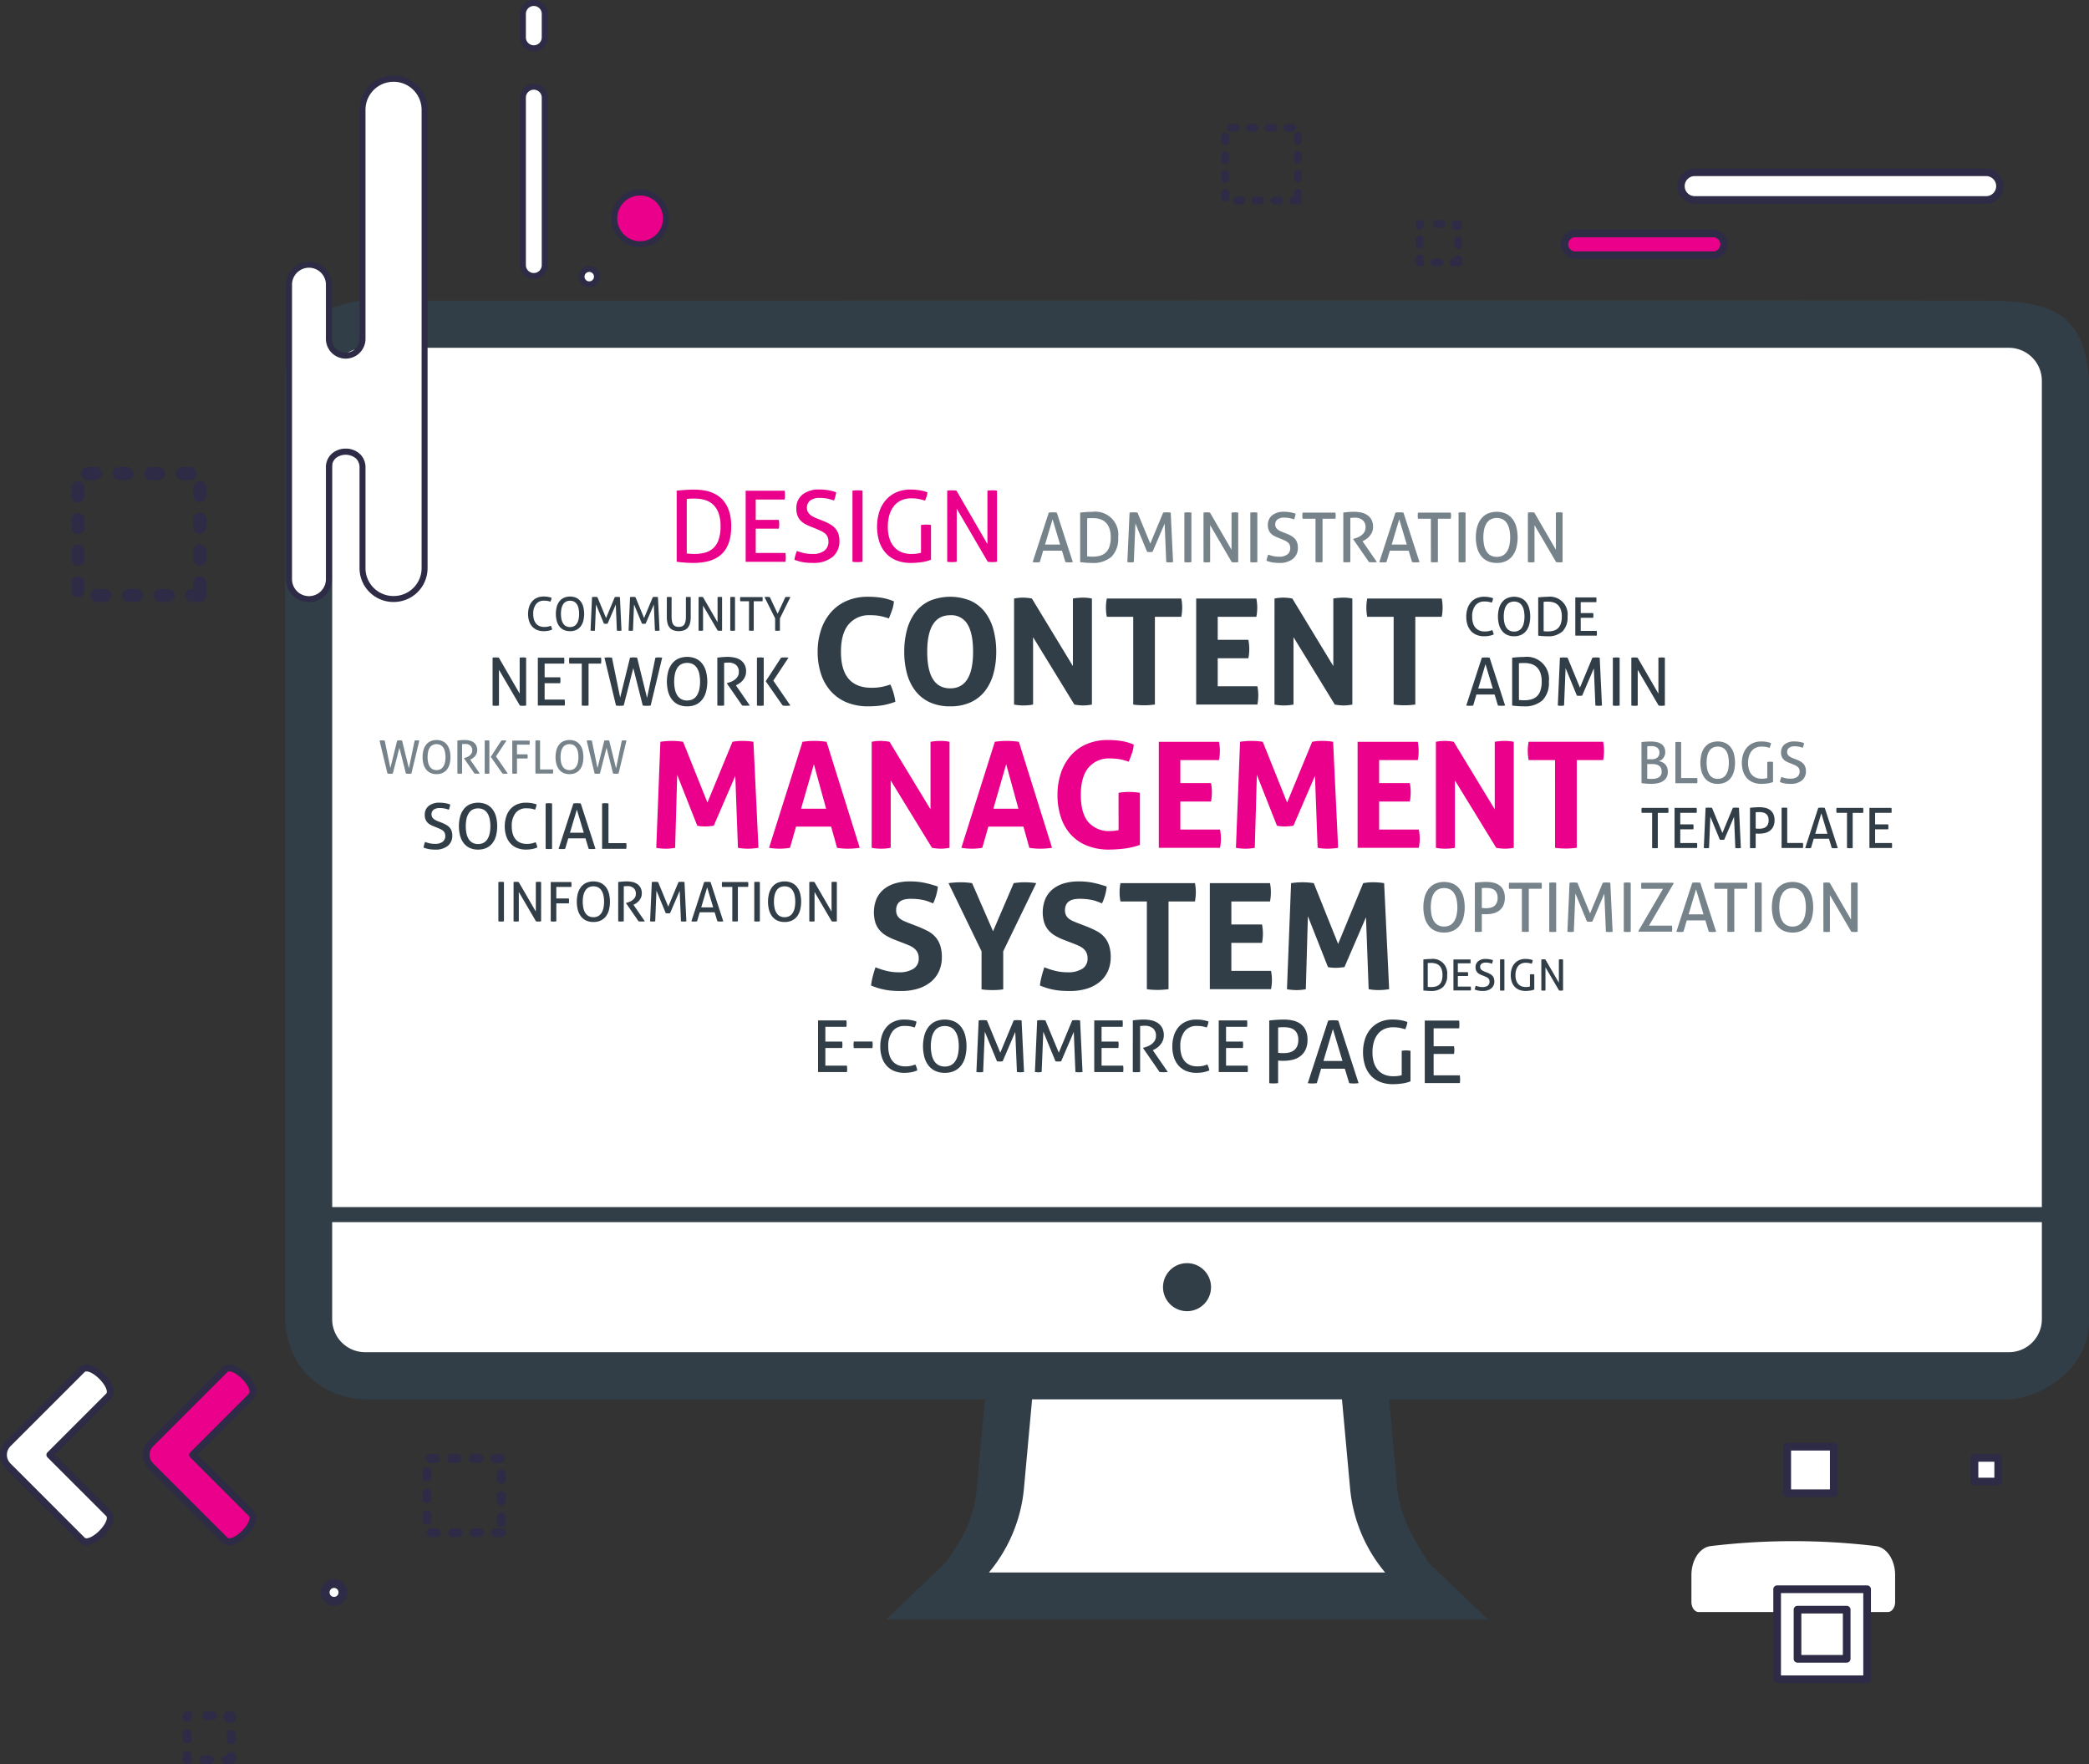 <svg xmlns="http://www.w3.org/2000/svg" width="526.469" height="444.641" viewBox="0 0 526.469 444.641">
  <rect x="0" y="0" width="526.469" height="444.641" fill="#333333" stroke="none"/>
  <g id="Group_1900" data-name="Group 1900" transform="translate(-644.531 -2584.906)">
    <g id="Group_1886" data-name="Group 1886" transform="translate(716.373 2660.634)">
      <g id="Group_476" data-name="Group 476" transform="translate(151.481 259.668)">
        <g id="Group_473" data-name="Group 473" transform="translate(0)">
          <path id="Path_3391" data-name="Path 3391" d="M1355.753,493.445l2.612-3.116a36.427,36.427,0,0,0,8.395-20.178l3.43-37.592H1449.3l3.43,37.592a36.424,36.424,0,0,0,8.394,20.178l2.611,3.116Z" transform="translate(-1333.915 -430.661)" fill="#fff" fill-rule="evenodd"/>
          <path id="Path_3392" data-name="Path 3392" d="M1444.043,434.786l3.273,35.866a38.48,38.48,0,0,0,8.83,21.224H1356.3a38.491,38.491,0,0,0,8.83-21.224l3.273-35.866h75.643m3.465-3.8h-90.651l-.315,3.451-3.272,35.866c-.646,7.073-2.647,11.819-7.96,19.131l-14.917,14.311H1482.05l-14.918-14.311c-4.2-6.516-7.314-12.058-7.959-19.131l-3.273-35.866-.315-3.451Z" transform="translate(-1330.393 -430.991)" fill="#313e47"/>
        </g>
      </g>
      <rect id="Rectangle_582" data-name="Rectangle 582" width="434.67" height="256.917" rx="8.432" transform="translate(9.976 10.025)" fill="#fff"/>
      <path id="Path_3394" data-name="Path 3394" d="M1638.815,215.814c-16.536-.112-409.413,0-409.413,0-6.684,0-20.128,5.088-20.181,20.181V472.5c.87,15.812,13.5,20.181,20.181,20.181h414.26c6.684,0,20.5-6.849,20.181-20.181V235.995C1662.852,219.829,1655.352,215.926,1638.815,215.814ZM1229.4,227.688h414.26a8.317,8.317,0,0,1,8.307,8.307V444.233H1221.1V235.995A8.316,8.316,0,0,1,1229.4,227.688Zm414.26,253.121H1229.4a8.316,8.316,0,0,1-8.307-8.307V448.029H1651.97V472.5A8.317,8.317,0,0,1,1643.662,480.809Z" transform="translate(-1209.222 -215.764)" fill="#313e47"/>
      <path id="Path_4503" data-name="Path 4503" d="M6.051,0A6.051,6.051,0,1,1,0,6.051,6.051,6.051,0,0,1,6.051,0Z" transform="translate(221.259 242.603)" fill="#313e47"/>
      <path id="Path_3395" data-name="Path 3395" d="M1497.129,469.349h0c-2.744.329-4.85,3.5-4.85,7.294v6.786c0,1.4.824,2.54,1.842,2.54h47.651c1.018,0,1.842-1.137,1.842-2.54v-6.786c0-3.8-2.106-6.965-4.85-7.294h0A174.494,174.494,0,0,0,1497.129,469.349Z" transform="translate(-1137.85 -155.441)" fill="#fff"/>
    </g>
    <g id="Group_1891" data-name="Group 1891" transform="translate(740.18 2708.271)">
      <path id="Path_4757" data-name="Path 4757" d="M495.71,358.863a14.878,14.878,0,0,1,.8,2.137,15.171,15.171,0,0,1,.464,2.211,17.6,17.6,0,0,1-3.475.929,23.262,23.262,0,0,1-3.325.223,13.931,13.931,0,0,1-5.538-1.022,11.023,11.023,0,0,1-3.995-2.862,12.2,12.2,0,0,1-2.434-4.366,17.764,17.764,0,0,1-.817-5.5,17.253,17.253,0,0,1,.854-5.519,12.847,12.847,0,0,1,2.471-4.4,11.154,11.154,0,0,1,3.977-2.9,13.2,13.2,0,0,1,5.37-1.041,22.409,22.409,0,0,1,3.289.224,14.323,14.323,0,0,1,3.252.929,8.25,8.25,0,0,1-.446,2.174q-.372,1.058-.819,2.137a16.451,16.451,0,0,0-2.3-.631,13.167,13.167,0,0,0-2.378-.186,6.7,6.7,0,0,0-5.483,2.323q-1.915,2.323-1.914,6.894,0,9.068,7.693,9.068a13.768,13.768,0,0,0,2.416-.186A15.867,15.867,0,0,0,495.71,358.863Z" transform="translate(-366.975 -309.725)" fill="#313e47"/>
      <path id="Path_4778" data-name="Path 4778" d="M525.062,364.364a12.04,12.04,0,0,1-5.2-1.041,9.707,9.707,0,0,1-3.6-2.88,12.464,12.464,0,0,1-2.1-4.349,20.667,20.667,0,0,1-.687-5.481,21.1,21.1,0,0,1,.687-5.519,12.623,12.623,0,0,1,2.1-4.4,9.631,9.631,0,0,1,3.6-2.9,13.522,13.522,0,0,1,10.406,0,9.635,9.635,0,0,1,3.6,2.9,12.613,12.613,0,0,1,2.1,4.4,21.119,21.119,0,0,1,.688,5.519,20.687,20.687,0,0,1-.688,5.481,12.454,12.454,0,0,1-2.1,4.349,9.71,9.71,0,0,1-3.6,2.88A12.044,12.044,0,0,1,525.062,364.364Zm0-4.534q5.759,0,5.76-9.216,0-4.608-1.393-6.913a4.7,4.7,0,0,0-4.329-2.3q-5.836,0-5.835,9.217T525.062,359.83Z" transform="translate(-381.237 -309.725)" fill="#313e47"/>
      <path id="Path_4791" data-name="Path 4791" d="M559.257,337.344a11.525,11.525,0,0,1,2.192-.223,12.476,12.476,0,0,1,2.3.223l10.333,17.021V337.344a15.589,15.589,0,0,1,2.564-.223,10.975,10.975,0,0,1,2.229.223v26.721a11.782,11.782,0,0,1-2.154.223,12.735,12.735,0,0,1-2.268-.223l-10.406-16.984v16.984a13.074,13.074,0,0,1-2.416.223,12.471,12.471,0,0,1-2.378-.223Z" transform="translate(-399.34 -309.872)" fill="#313e47"/>
      <path id="Path_4816" data-name="Path 4816" d="M604.423,342.1H597.77a11.973,11.973,0,0,1-.223-2.342,11.574,11.574,0,0,1,.223-2.267h18.768a11.482,11.482,0,0,1,.224,2.267,11.879,11.879,0,0,1-.224,2.342h-6.651V364.21c-.446.049-.892.092-1.338.129s-.881.056-1.3.056-.874-.012-1.356-.037-.973-.075-1.468-.149Z" transform="translate(-414.477 -310.017)" fill="#313e47"/>
      <path id="Path_4820" data-name="Path 4820" d="M635.161,337.489h15.163a11.57,11.57,0,0,1,.223,2.267,11.968,11.968,0,0,1-.223,2.342h-9.738v5.8h7.731a12.443,12.443,0,0,1,.223,2.3,12.237,12.237,0,0,1-.223,2.342h-7.731V359.6h10a11.509,11.509,0,0,1,.222,2.267,11.906,11.906,0,0,1-.222,2.341H635.161Z" transform="translate(-429.348 -310.017)" fill="#313e47"/>
      <path id="Path_4833" data-name="Path 4833" d="M667.8,337.344a11.517,11.517,0,0,1,2.192-.223,12.488,12.488,0,0,1,2.3.223l10.331,17.021V337.344a15.6,15.6,0,0,1,2.565-.223,10.976,10.976,0,0,1,2.229.223v26.721a11.783,11.783,0,0,1-2.155.223,12.728,12.728,0,0,1-2.268-.223l-10.406-16.984v16.984a13.071,13.071,0,0,1-2.415.223,12.47,12.47,0,0,1-2.379-.223Z" transform="translate(-442.249 -309.872)" fill="#313e47"/>
      <path id="Path_4842" data-name="Path 4842" d="M712.964,342.1h-6.653a12.025,12.025,0,0,1-.222-2.342,11.626,11.626,0,0,1,.222-2.267H725.08a11.536,11.536,0,0,1,.222,2.267,11.936,11.936,0,0,1-.222,2.342h-6.653V364.21q-.669.074-1.338.129c-.445.038-.88.056-1.3.056s-.873-.012-1.356-.037-.973-.075-1.468-.149Z" transform="translate(-457.388 -310.017)" fill="#313e47"/>
      <path id="Path_4779" data-name="Path 4779" d="M411.159,397.05a19.331,19.331,0,0,1,2.861-.222,18.378,18.378,0,0,1,2.862.222l6.133,15.312,6.318-15.312a13.582,13.582,0,0,1,2.564-.222,16.11,16.11,0,0,1,2.714.222l1.263,26.721a17.165,17.165,0,0,1-2.675.223,13.882,13.882,0,0,1-2.491-.223l-.669-18.135L424.612,418.2c-.347.05-.706.092-1.079.13a11.075,11.075,0,0,1-1.114.056c-.322,0-.644-.013-.967-.037a7.526,7.526,0,0,1-1-.149l-5.056-12.822-.519,18.4a12.5,12.5,0,0,1-2.3.223,14.09,14.09,0,0,1-2.453-.223Z" transform="translate(-340.38 -333.476)" fill="#eb008b"/>
      <path id="Path_4780" data-name="Path 4780" d="M465.572,397.05q.781-.111,1.487-.167t1.56-.055q.744,0,1.45.055t1.561.167l8.362,26.721a20.509,20.509,0,0,1-2.973.223,16.665,16.665,0,0,1-2.749-.223l-1.487-5.351h-8.846l-1.523,5.351a15.6,15.6,0,0,1-2.565.223,16.458,16.458,0,0,1-2.713-.223Zm5.946,16.873L468.435,402.7,465.2,413.923Z" transform="translate(-358.969 -333.476)" fill="#eb008b"/>
      <path id="Path_4781" data-name="Path 4781" d="M499.915,397.05a11.572,11.572,0,0,1,2.192-.222,12.542,12.542,0,0,1,2.3.222l10.331,17.022V397.05a15.66,15.66,0,0,1,2.565-.222,11.011,11.011,0,0,1,2.229.222v26.721a11.787,11.787,0,0,1-2.154.223,12.726,12.726,0,0,1-2.268-.223l-10.406-16.984v16.984a13.062,13.062,0,0,1-2.415.223,12.468,12.468,0,0,1-2.378-.223Z" transform="translate(-375.881 -333.476)" fill="#eb008b"/>
      <path id="Path_4792" data-name="Path 4792" d="M545.72,397.05q.78-.111,1.487-.167t1.56-.055q.744,0,1.45.055t1.561.167l8.361,26.721a20.492,20.492,0,0,1-2.972.223,16.686,16.686,0,0,1-2.751-.223l-1.487-5.351h-8.845l-1.523,5.351a15.6,15.6,0,0,1-2.565.223,16.469,16.469,0,0,1-2.713-.223Zm5.946,16.873L548.581,402.7l-3.233,11.224Z" transform="translate(-390.653 -333.476)" fill="#eb008b"/>
      <path id="Path_4793" data-name="Path 4793" d="M592.743,409.764a16.686,16.686,0,0,1,2.675-.223,17.425,17.425,0,0,1,2.714.223v13.118a17.544,17.544,0,0,1-4.033.948,32.666,32.666,0,0,1-3.66.242,14.8,14.8,0,0,1-5.724-1.023,11.059,11.059,0,0,1-4.088-2.862,12.059,12.059,0,0,1-2.454-4.366,17.766,17.766,0,0,1-.817-5.5,17.257,17.257,0,0,1,.854-5.519,12.865,12.865,0,0,1,2.473-4.4,11.172,11.172,0,0,1,3.976-2.9,13.207,13.207,0,0,1,5.37-1.04,23.283,23.283,0,0,1,3.326.224,13.108,13.108,0,0,1,3.215.928,8.193,8.193,0,0,1-.446,2.174q-.372,1.06-.817,2.138a16.391,16.391,0,0,0-2.3-.631,13.131,13.131,0,0,0-2.378-.186,6.7,6.7,0,0,0-5.483,2.323q-1.914,2.323-1.913,6.894t1.895,6.819a6.882,6.882,0,0,0,5.576,2.249,7.8,7.8,0,0,0,1.134-.074q.5-.074.911-.149Z" transform="translate(-406.496 -333.33)" fill="#eb008b"/>
      <path id="Path_4817" data-name="Path 4817" d="M619.582,397.2h15.163a11.534,11.534,0,0,1,.223,2.267,11.9,11.9,0,0,1-.223,2.341h-9.737v5.8h7.73a12.438,12.438,0,0,1,.222,2.305,12.229,12.229,0,0,1-.222,2.341h-7.73v7.061h10a11.514,11.514,0,0,1,.223,2.267,11.911,11.911,0,0,1-.223,2.341H619.582Z" transform="translate(-423.188 -333.621)" fill="#eb008b"/>
      <path id="Path_4834" data-name="Path 4834" d="M652.767,397.05a19.359,19.359,0,0,1,2.862-.222,18.376,18.376,0,0,1,2.861.222l6.133,15.312,6.317-15.312a13.587,13.587,0,0,1,2.564-.222,16.1,16.1,0,0,1,2.714.222l1.263,26.721a17.181,17.181,0,0,1-2.676.223,13.9,13.9,0,0,1-2.491-.223l-.668-18.135L666.221,418.2c-.347.05-.706.092-1.078.13a11.092,11.092,0,0,1-1.115.056q-.484,0-.966-.037a7.52,7.52,0,0,1-1-.149L657,405.375l-.519,18.4a12.494,12.494,0,0,1-2.3.223,14.089,14.089,0,0,1-2.453-.223Z" transform="translate(-435.897 -333.476)" fill="#eb008b"/>
      <path id="Path_4843" data-name="Path 4843" d="M702.433,397.2H717.6a11.534,11.534,0,0,1,.223,2.267,11.9,11.9,0,0,1-.223,2.341h-9.737v5.8h7.73a12.452,12.452,0,0,1,.224,2.305,12.24,12.24,0,0,1-.224,2.341h-7.73v7.061h10a11.528,11.528,0,0,1,.223,2.267,11.925,11.925,0,0,1-.223,2.341H702.433Z" transform="translate(-455.942 -333.621)" fill="#eb008b"/>
      <path id="Path_4851" data-name="Path 4851" d="M735.068,397.05a11.576,11.576,0,0,1,2.192-.222,12.54,12.54,0,0,1,2.3.222L749.9,414.072V397.05a15.629,15.629,0,0,1,2.564-.222,11,11,0,0,1,2.229.222v26.721a11.785,11.785,0,0,1-2.154.223,12.739,12.739,0,0,1-2.268-.223l-10.406-16.984v16.984a13.067,13.067,0,0,1-2.415.223,12.473,12.473,0,0,1-2.379-.223Z" transform="translate(-468.844 -333.476)" fill="#eb008b"/>
      <path id="Path_4864" data-name="Path 4864" d="M780.233,401.8h-6.652a11.946,11.946,0,0,1-.223-2.341,11.576,11.576,0,0,1,.223-2.267h18.768a11.433,11.433,0,0,1,.223,2.267,11.8,11.8,0,0,1-.223,2.341H785.7v22.113q-.67.074-1.338.131t-1.3.056q-.631,0-1.357-.037t-1.468-.149Z" transform="translate(-483.981 -333.621)" fill="#eb008b"/>
      <path id="Path_4794" data-name="Path 4794" d="M505.838,470.172a16.007,16.007,0,0,1-2.267-1.06,6.7,6.7,0,0,1-1.71-1.375,5.678,5.678,0,0,1-1.1-1.914,9.1,9.1,0,0,1,.26-6.019,6.631,6.631,0,0,1,1.84-2.435,8.052,8.052,0,0,1,2.86-1.486,13.041,13.041,0,0,1,3.754-.5,17.886,17.886,0,0,1,3.549.336,26.9,26.9,0,0,1,3.475.966,13.243,13.243,0,0,1-1.189,4.237c-.371-.15-.75-.3-1.134-.446a8.965,8.965,0,0,0-1.226-.372,14,14,0,0,0-1.467-.242,17.031,17.031,0,0,0-1.859-.092,7.712,7.712,0,0,0-1.283.111,3.574,3.574,0,0,0-1.171.409,2.33,2.33,0,0,0-.854.873,2.985,2.985,0,0,0-.335,1.506,2.693,2.693,0,0,0,.26,1.246,2.6,2.6,0,0,0,.706.854,4.457,4.457,0,0,0,1,.6q.557.241,1.115.464l2.229.856a28.086,28.086,0,0,1,2.564,1.153,6.881,6.881,0,0,1,1.952,1.467,6.22,6.22,0,0,1,1.246,2.118,9.194,9.194,0,0,1,.446,3.067,8.5,8.5,0,0,1-.688,3.456,7.436,7.436,0,0,1-1.989,2.676,9.4,9.4,0,0,1-3.214,1.747,14.082,14.082,0,0,1-4.4.632q-1.226,0-2.193-.074a16.152,16.152,0,0,1-1.839-.242,16.936,16.936,0,0,1-1.728-.426q-.856-.26-1.785-.632a15.724,15.724,0,0,1,.41-2.248q.3-1.171.706-2.361a19.267,19.267,0,0,0,2.936.949,13.132,13.132,0,0,0,2.936.316,6.674,6.674,0,0,0,3.679-.874,2.953,2.953,0,0,0,1.339-2.657,3.146,3.146,0,0,0-.316-1.487,3.262,3.262,0,0,0-.817-1,4.993,4.993,0,0,0-1.134-.687q-.632-.279-1.3-.539Z" transform="translate(-375.783 -356.623)" fill="#313e47"/>
      <path id="Path_4795" data-name="Path 4795" d="M540.261,473.143l-8.326-17.171a22.222,22.222,0,0,1,3.122-.222,18.216,18.216,0,0,1,2.824.222l5.278,12.117,5.2-12.117a17.741,17.741,0,0,1,2.825-.222,19.951,19.951,0,0,1,2.861.222l-8.324,17.171v9.588q-.744.113-1.412.149c-.446.024-.892.038-1.338.038-.422,0-.862-.014-1.319-.038a13.386,13.386,0,0,1-1.394-.149Z" transform="translate(-388.539 -356.77)" fill="#313e47"/>
      <path id="Path_4796" data-name="Path 4796" d="M576.213,470.172a16.007,16.007,0,0,1-2.267-1.06,6.711,6.711,0,0,1-1.71-1.375,5.7,5.7,0,0,1-1.1-1.914,9.093,9.093,0,0,1,.26-6.019,6.634,6.634,0,0,1,1.839-2.435,8.055,8.055,0,0,1,2.861-1.486,13.037,13.037,0,0,1,3.754-.5,17.893,17.893,0,0,1,3.55.336,27,27,0,0,1,3.475.966,13.263,13.263,0,0,1-1.19,4.237c-.371-.15-.749-.3-1.133-.446a8.97,8.97,0,0,0-1.227-.372,13.955,13.955,0,0,0-1.468-.242,17.006,17.006,0,0,0-1.857-.092,7.7,7.7,0,0,0-1.283.111,3.568,3.568,0,0,0-1.171.409,2.341,2.341,0,0,0-.855.873,2.991,2.991,0,0,0-.334,1.506,2.7,2.7,0,0,0,.26,1.246,2.6,2.6,0,0,0,.706.854,4.451,4.451,0,0,0,1,.6q.557.241,1.115.464l2.229.856a28.083,28.083,0,0,1,2.564,1.153,6.88,6.88,0,0,1,1.952,1.467,6.222,6.222,0,0,1,1.246,2.118,9.214,9.214,0,0,1,.445,3.067,8.49,8.49,0,0,1-.687,3.456,7.444,7.444,0,0,1-1.989,2.676,9.4,9.4,0,0,1-3.214,1.747,14.081,14.081,0,0,1-4.4.632q-1.227,0-2.193-.074a16.13,16.13,0,0,1-1.839-.242,16.909,16.909,0,0,1-1.728-.426q-.856-.26-1.785-.632a15.719,15.719,0,0,1,.409-2.248q.3-1.171.707-2.361a19.234,19.234,0,0,0,2.935.949,13.132,13.132,0,0,0,2.936.316,6.678,6.678,0,0,0,3.679-.874,2.953,2.953,0,0,0,1.338-2.657,3.152,3.152,0,0,0-.316-1.487,3.251,3.251,0,0,0-.817-1,4.994,4.994,0,0,0-1.134-.687q-.631-.279-1.3-.539Z" transform="translate(-403.604 -356.623)" fill="#313e47"/>
      <path id="Path_4818" data-name="Path 4818" d="M610.107,460.726h-6.652a11.906,11.906,0,0,1-.223-2.341,11.53,11.53,0,0,1,.223-2.268h18.768a11.479,11.479,0,0,1,.223,2.268,11.855,11.855,0,0,1-.223,2.341H615.57v22.113q-.669.074-1.337.129t-1.3.057q-.631,0-1.356-.038t-1.468-.149Z" transform="translate(-416.726 -356.915)" fill="#313e47"/>
      <path id="Path_4821" data-name="Path 4821" d="M640.847,456.117H656.01a11.53,11.53,0,0,1,.223,2.268,11.906,11.906,0,0,1-.223,2.341h-9.738v5.8H654a12.341,12.341,0,0,1,.224,2.3,12.14,12.14,0,0,1-.224,2.341h-7.73v7.061h10a11.442,11.442,0,0,1,.223,2.267,11.818,11.818,0,0,1-.223,2.341H640.847Z" transform="translate(-431.595 -356.915)" fill="#313e47"/>
      <path id="Path_4835" data-name="Path 4835" d="M674.032,455.972a19.433,19.433,0,0,1,2.861-.222,18.455,18.455,0,0,1,2.862.222l6.132,15.312,6.318-15.312a13.627,13.627,0,0,1,2.564-.222,16.169,16.169,0,0,1,2.714.222l1.263,26.721a17.173,17.173,0,0,1-2.675.224,13.889,13.889,0,0,1-2.491-.224l-.669-18.136-5.425,12.561c-.347.051-.707.093-1.078.13s-.743.056-1.115.056q-.483,0-.967-.037a7.508,7.508,0,0,1-1-.149L678.269,464.3l-.52,18.4a12.493,12.493,0,0,1-2.3.224,14.1,14.1,0,0,1-2.454-.224Z" transform="translate(-444.303 -356.77)" fill="#313e47"/>
      <path id="Path_4876" data-name="Path 4876" d="M820.753,397.24a8.181,8.181,0,0,1,1.007-.114q.648-.044,1.309-.044a7.234,7.234,0,0,1,1.5.144,3.272,3.272,0,0,1,1.158.467,2.225,2.225,0,0,1,.748.834,2.66,2.66,0,0,1,.266,1.244,2.414,2.414,0,0,1-.5,1.5,2.17,2.17,0,0,1-.532.49,2.222,2.222,0,0,1-.619.28,2.881,2.881,0,0,1,.813.216,2.372,2.372,0,0,1,1.28,1.287,2.958,2.958,0,0,1,.209,1.172,2.837,2.837,0,0,1-.33,1.419,2.66,2.66,0,0,1-.9.941,3.972,3.972,0,0,1-1.337.518,8.152,8.152,0,0,1-1.647.158q-.548,0-1.194-.05c-.432-.033-.839-.075-1.223-.122Zm2.5,4.315a2.3,2.3,0,0,0,1.5-.424,1.548,1.548,0,0,0,.518-1.272,1.413,1.413,0,0,0-.553-1.223,2.517,2.517,0,0,0-1.5-.4c-.191,0-.376,0-.553.014s-.329.024-.453.044v3.265Zm-1.05,4.891a5.054,5.054,0,0,0,.51.044q.309.014.611.014a5.2,5.2,0,0,0,.971-.086,2.4,2.4,0,0,0,.8-.3,1.534,1.534,0,0,0,.547-.562,1.794,1.794,0,0,0,.2-.9,1.971,1.971,0,0,0-.187-.9,1.576,1.576,0,0,0-.51-.591,2.118,2.118,0,0,0-.77-.316,4.745,4.745,0,0,0-.964-.094h-1.208Z" transform="translate(-502.718 -333.576)" fill="#77838b"/>
      <path id="Path_4878" data-name="Path 4878" d="M834.884,397.305c.106-.019.218-.033.337-.042s.247-.015.381-.015.249,0,.374.015.245.024.36.042v9.049h4.057a2.556,2.556,0,0,1,.036.33c0,.116.007.221.007.317a4.633,4.633,0,0,1-.043.647h-5.51Z" transform="translate(-508.305 -333.642)" fill="#77838b"/>
      <path id="Path_4881" data-name="Path 4881" d="M849.677,407.746a4.43,4.43,0,0,1-1.942-.4,3.684,3.684,0,0,1-1.359-1.108,4.884,4.884,0,0,1-.806-1.69,8.768,8.768,0,0,1,0-4.287,4.885,4.885,0,0,1,.806-1.69,3.751,3.751,0,0,1,1.359-1.115,4.885,4.885,0,0,1,3.884,0,3.755,3.755,0,0,1,1.359,1.115,4.78,4.78,0,0,1,.8,1.69,8.984,8.984,0,0,1,0,4.287,4.78,4.78,0,0,1-.8,1.69,3.688,3.688,0,0,1-1.359,1.108A4.43,4.43,0,0,1,849.677,407.746Zm0-1.266a2.609,2.609,0,0,0,1.245-.281,2.354,2.354,0,0,0,.87-.813,4.008,4.008,0,0,0,.518-1.28,8.44,8.44,0,0,0,0-3.388,3.91,3.91,0,0,0-.518-1.279,2.373,2.373,0,0,0-.87-.806,2.9,2.9,0,0,0-2.49,0,2.367,2.367,0,0,0-.87.806,3.869,3.869,0,0,0-.518,1.279,8.378,8.378,0,0,0,0,3.388,3.965,3.965,0,0,0,.518,1.28,2.348,2.348,0,0,0,.87.813A2.61,2.61,0,0,0,849.677,406.481Z" transform="translate(-512.424 -333.567)" fill="#77838b"/>
      <path id="Path_4884" data-name="Path 4884" d="M869,402.223c.116-.02.235-.034.36-.044s.249-.014.374-.014.249,0,.374.014a3.111,3.111,0,0,1,.345.044v5.048a4.543,4.543,0,0,1-.662.222,6.174,6.174,0,0,1-.748.145q-.389.049-.776.078c-.259.019-.5.029-.734.029a5.673,5.673,0,0,1-2.072-.359,4.126,4.126,0,0,1-1.553-1.044,4.608,4.608,0,0,1-.971-1.662,6.741,6.741,0,0,1-.337-2.215,6.816,6.816,0,0,1,.344-2.236,4.847,4.847,0,0,1,.986-1.7,4.37,4.37,0,0,1,1.524-1.087,4.915,4.915,0,0,1,1.963-.381,8.212,8.212,0,0,1,1.425.108,6.02,6.02,0,0,1,1.093.3,2.637,2.637,0,0,1-.122.611c-.062.187-.136.386-.223.6q-.4-.129-.87-.23a5.757,5.757,0,0,0-1.173-.1,3.443,3.443,0,0,0-1.388.273,2.867,2.867,0,0,0-1.065.8,3.766,3.766,0,0,0-.683,1.295,5.808,5.808,0,0,0-.245,1.761,5.5,5.5,0,0,0,.252,1.763,3.4,3.4,0,0,0,.712,1.237,2.826,2.826,0,0,0,1.085.734,3.9,3.9,0,0,0,1.389.236,5.621,5.621,0,0,0,.805-.05,4.215,4.215,0,0,0,.589-.123Z" transform="translate(-519.262 -333.567)" fill="#77838b"/>
      <path id="Path_4888" data-name="Path 4888" d="M878.837,406.005a9.646,9.646,0,0,0,.993.3,5.289,5.289,0,0,0,1.266.129,2.719,2.719,0,0,0,1.762-.481,1.6,1.6,0,0,0,.583-1.3,1.773,1.773,0,0,0-.123-.691,1.335,1.335,0,0,0-.367-.5,2.738,2.738,0,0,0-.611-.381q-.366-.172-.856-.374l-.82-.331A5.634,5.634,0,0,1,879.9,402a2.365,2.365,0,0,1-.6-.51,2.307,2.307,0,0,1-.4-.7,2.739,2.739,0,0,1-.145-.941,2.52,2.52,0,0,1,.893-2.05,3.808,3.808,0,0,1,2.5-.741,7.194,7.194,0,0,1,1.309.115,7.022,7.022,0,0,1,1.093.288,4.532,4.532,0,0,1-.316,1.194,7.3,7.3,0,0,0-.9-.259,5.322,5.322,0,0,0-1.158-.115,2.288,2.288,0,0,0-1.394.367,1.285,1.285,0,0,0-.49,1.1,1.169,1.169,0,0,0,.123.54,1.437,1.437,0,0,0,.324.417,2.333,2.333,0,0,0,.475.323,5.2,5.2,0,0,0,.575.26l.806.316a8.545,8.545,0,0,1,1.021.482,3.166,3.166,0,0,1,.762.59,2.3,2.3,0,0,1,.482.8,3.205,3.205,0,0,1,.165,1.079,2.886,2.886,0,0,1-1.021,2.337,4.326,4.326,0,0,1-2.862.856c-.3,0-.566-.01-.806-.029a6.675,6.675,0,0,1-.669-.086,5.856,5.856,0,0,1-.6-.145c-.192-.057-.389-.12-.59-.187a3.231,3.231,0,0,1,.129-.647C878.688,406.432,878.76,406.217,878.837,406.005Z" transform="translate(-525.545 -333.567)" fill="#77838b"/>
      <path id="Path_4758" data-name="Path 4758" d="M341.906,362.1a3.863,3.863,0,0,1,.394-.05c.14-.011.271-.017.394-.017s.255.005.394.017a3.89,3.89,0,0,1,.394.05l5.25,9.057V362.1q.2-.034.42-.05c.145-.011.291-.017.436-.017.123,0,.252.005.386.017s.263.028.386.05v12.059c-.123.022-.255.039-.394.05s-.271.017-.394.017-.255-.005-.394-.017-.271-.028-.395-.05l-5.266-9.007v9.007c-.124.022-.255.039-.395.05s-.276.017-.411.017-.287-.005-.428-.017a3.323,3.323,0,0,1-.377-.05Z" transform="translate(-313.414 -319.719)" fill="#313e47"/>
      <path id="Path_4759" data-name="Path 4759" d="M360.769,362.141h6.625a5.033,5.033,0,0,1,.05.738c0,.123,0,.252-.008.386a2.446,2.446,0,0,1-.042.369H362.48v3.455H366.4a3.385,3.385,0,0,1,.051.36c.01.129.016.255.016.378s-.006.251-.016.385a3.32,3.32,0,0,1-.051.369H362.48v4.127h5.048a5.024,5.024,0,0,1,.05.738c0,.123,0,.252-.008.386a2.366,2.366,0,0,1-.042.369h-6.76Z" transform="translate(-320.871 -319.763)" fill="#313e47"/>
      <path id="Path_4760" data-name="Path 4760" d="M376.982,363.634h-3.136a3.061,3.061,0,0,1-.051-.369c-.012-.134-.016-.262-.016-.386s0-.249.016-.377a3.093,3.093,0,0,1,.051-.36h7.983a3.429,3.429,0,0,1,.05.352c.011.123.017.246.017.369s-.006.254-.017.394a3.353,3.353,0,0,1-.05.378h-3.136V374.2a6.457,6.457,0,0,1-.839.05,6.989,6.989,0,0,1-.872-.05Z" transform="translate(-326.014 -319.763)" fill="#313e47"/>
      <path id="Path_4761" data-name="Path 4761" d="M388.536,362.1a3.9,3.9,0,0,1,.461-.05c.184-.011.356-.017.512-.017s.316.005.478.017.31.028.444.05l2.063,10.047,2.482-10.047q.2-.034.445-.05c.162-.011.316-.017.461-.017s.285.005.453.017a3.864,3.864,0,0,1,.436.05l2.5,10.148,2.1-10.148a3.844,3.844,0,0,1,.394-.05c.14-.011.277-.017.411-.017.157,0,.316.005.478.017a3.847,3.847,0,0,1,.427.05l-2.9,12.059c-.134.022-.291.039-.47.05s-.342.017-.487.017-.329-.005-.519-.017-.364-.028-.52-.05l-2.382-9.443-2.416,9.443c-.156.022-.327.039-.511.05s-.355.017-.512.017q-.2,0-.461-.017c-.174-.011-.327-.028-.461-.05Z" transform="translate(-331.849 -319.719)" fill="#313e47"/>
      <path id="Path_4762" data-name="Path 4762" d="M419.653,374.27a5.16,5.16,0,0,1-2.264-.461,4.305,4.305,0,0,1-1.585-1.291,5.7,5.7,0,0,1-.939-1.971,10.2,10.2,0,0,1,0-5,5.694,5.694,0,0,1,.939-1.971,4.378,4.378,0,0,1,1.585-1.3,5.692,5.692,0,0,1,4.529,0,4.385,4.385,0,0,1,1.585,1.3,5.607,5.607,0,0,1,.931,1.971,10.5,10.5,0,0,1,0,5,5.609,5.609,0,0,1-.931,1.971,4.312,4.312,0,0,1-1.585,1.291A5.161,5.161,0,0,1,419.653,374.27Zm0-1.476a3.039,3.039,0,0,0,1.451-.327,2.733,2.733,0,0,0,1.015-.947,4.609,4.609,0,0,0,.6-1.493,9.785,9.785,0,0,0,0-3.95,4.505,4.505,0,0,0-.6-1.493,2.761,2.761,0,0,0-1.015-.94,3.38,3.38,0,0,0-2.9,0,2.761,2.761,0,0,0-1.015.94,4.531,4.531,0,0,0-.6,1.493,9.786,9.786,0,0,0,0,3.95,4.637,4.637,0,0,0,.6,1.493,2.732,2.732,0,0,0,1.015.947A3.038,3.038,0,0,0,419.653,372.794Z" transform="translate(-342.134 -319.631)" fill="#313e47"/>
      <path id="Path_4763" data-name="Path 4763" d="M435.581,361.992q.368-.034.67-.067c.2-.022.4-.042.6-.059s.4-.03.612-.042.447-.017.7-.017a8.6,8.6,0,0,1,1.694.168,4.311,4.311,0,0,1,1.494.587,3.256,3.256,0,0,1,1.065,1.133,3.567,3.567,0,0,1,.411,1.8,3.138,3.138,0,0,1-.218,1.191,3.822,3.822,0,0,1-.553.956,3.927,3.927,0,0,1-.764.73,5.9,5.9,0,0,1-.83.512l-.2.1,3.506,5.082a9.288,9.288,0,0,1-1.023.05,8.121,8.121,0,0,1-.905-.05l-3.858-5.585v-.067l.134-.034a7.861,7.861,0,0,0,.956-.319,3.942,3.942,0,0,0,.931-.529,2.913,2.913,0,0,0,.713-.788,2.081,2.081,0,0,0,.285-1.116,2.188,2.188,0,0,0-.713-1.794,2.926,2.926,0,0,0-1.92-.587c-.19,0-.366.005-.529.017s-.343.028-.545.05v10.752c-.123.011-.26.022-.411.034s-.293.016-.428.016-.279,0-.436-.009a3.361,3.361,0,0,1-.435-.042Z" transform="translate(-350.448 -319.631)" fill="#313e47"/>
      <path id="Path_4764" data-name="Path 4764" d="M452.085,362.1q.2-.034.419-.05c.145-.011.291-.017.436-.017s.291.005.437.017.285.028.419.05v12.059c-.134.022-.274.039-.419.05s-.291.017-.437.017-.307-.005-.453-.017a4.02,4.02,0,0,1-.4-.05Zm2.214,5.937,3.874-5.937c.156-.022.31-.039.461-.05s.288-.017.412-.017c.145,0,.3.005.469.017s.341.028.52.05l-3.824,5.786,4.31,6.273c-.179.022-.354.039-.528.05s-.337.017-.495.017q-.2,0-.436-.017c-.157-.011-.319-.028-.486-.05Z" transform="translate(-356.971 -319.719)" fill="#313e47"/>
      <path id="Path_4853" data-name="Path 4853" d="M754.267,345.139a3.619,3.619,0,0,1,.375,1.111,5.358,5.358,0,0,1-1.152.349,7.136,7.136,0,0,1-1.273.107,4.947,4.947,0,0,1-1.883-.342,3.827,3.827,0,0,1-1.413-.978,4.345,4.345,0,0,1-.884-1.547,6.373,6.373,0,0,1-.308-2.05,6.6,6.6,0,0,1,.308-2.083,4.536,4.536,0,0,1,.884-1.588,3.872,3.872,0,0,1,1.407-1.012,4.7,4.7,0,0,1,1.862-.355,7.021,7.021,0,0,1,1.313.107,7.356,7.356,0,0,1,.978.255,2.5,2.5,0,0,1-.113.57q-.087.261-.208.556-.2-.066-.388-.12t-.4-.094a4.465,4.465,0,0,0-.476-.06c-.175-.013-.373-.021-.6-.021a2.773,2.773,0,0,0-2.272.992,4.41,4.41,0,0,0-.81,2.853,5.347,5.347,0,0,0,.228,1.649,3.12,3.12,0,0,0,.643,1.152,2.629,2.629,0,0,0,1,.683,3.57,3.57,0,0,0,1.307.228,5.042,5.042,0,0,0,1.018-.094A4.335,4.335,0,0,0,754.267,345.139Z" transform="translate(-473.848 -309.725)" fill="#313e47"/>
      <path id="Path_4859" data-name="Path 4859" d="M765.009,346.706a4.13,4.13,0,0,1-1.809-.368,3.45,3.45,0,0,1-1.266-1.032,4.548,4.548,0,0,1-.75-1.575,8.142,8.142,0,0,1,0-3.993,4.557,4.557,0,0,1,.75-1.575,3.5,3.5,0,0,1,1.266-1.038,4.546,4.546,0,0,1,3.618,0,3.5,3.5,0,0,1,1.266,1.038,4.448,4.448,0,0,1,.743,1.575,8.355,8.355,0,0,1,0,3.993,4.439,4.439,0,0,1-.743,1.575,3.445,3.445,0,0,1-1.266,1.032A4.127,4.127,0,0,1,765.009,346.706Zm0-1.179a2.424,2.424,0,0,0,1.16-.261,2.193,2.193,0,0,0,.811-.757,3.714,3.714,0,0,0,.482-1.193,7.847,7.847,0,0,0,0-3.155,3.625,3.625,0,0,0-.482-1.193,2.2,2.2,0,0,0-.811-.75,2.7,2.7,0,0,0-2.318,0,2.212,2.212,0,0,0-.811.75,3.623,3.623,0,0,0-.481,1.193,7.812,7.812,0,0,0,0,3.155,3.712,3.712,0,0,0,.481,1.193,2.2,2.2,0,0,0,.811.757A2.419,2.419,0,0,0,765.009,345.527Z" transform="translate(-479.07 -309.725)" fill="#313e47"/>
      <path id="Path_4866" data-name="Path 4866" d="M777.711,336.921c.3-.036.669-.07,1.1-.1s.849-.047,1.26-.047a4.464,4.464,0,0,1,5.037,4.984,4.942,4.942,0,0,1-1.279,3.739,5.333,5.333,0,0,1-3.812,1.219q-.629,0-1.246-.047t-1.058-.114Zm1.367,8.508c.125.018.279.034.462.047s.377.02.583.02a5.373,5.373,0,0,0,1.44-.181,2.7,2.7,0,0,0,1.119-.61,2.771,2.771,0,0,0,.724-1.159,5.645,5.645,0,0,0,.255-1.829,5.125,5.125,0,0,0-.255-1.715,3,3,0,0,0-.717-1.159,2.72,2.72,0,0,0-1.105-.649,4.735,4.735,0,0,0-1.42-.2c-.17,0-.355,0-.556.006a3.691,3.691,0,0,0-.53.047Z" transform="translate(-485.703 -309.734)" fill="#313e47"/>
      <path id="Path_4871" data-name="Path 4871" d="M793.177,337.017h5.293a4.015,4.015,0,0,1,.039.589c0,.1,0,.2-.006.309a2.035,2.035,0,0,1-.033.294h-3.927v2.76h3.136a2.8,2.8,0,0,1,.041.288c.008.1.013.2.013.3s0,.2-.013.308a2.732,2.732,0,0,1-.041.294h-3.136v3.3h4.033a4.03,4.03,0,0,1,.041.59c0,.1,0,.2-.006.308a1.945,1.945,0,0,1-.034.3h-5.4Z" transform="translate(-491.817 -309.831)" fill="#313e47"/>
      <path id="Path_4877" data-name="Path 4877" d="M823.439,425.993h-2.63a2.656,2.656,0,0,1-.043-.309c-.009-.113-.013-.221-.013-.323s0-.209.013-.316a2.741,2.741,0,0,1,.043-.3H827.5a2.754,2.754,0,0,1,.042.3c.01.1.014.207.014.31s0,.213-.014.331a2.662,2.662,0,0,1-.042.316h-2.63v8.86a5.4,5.4,0,0,1-.7.042,5.846,5.846,0,0,1-.731-.042Z" transform="translate(-502.718 -344.511)" fill="#313e47"/>
      <path id="Path_4879" data-name="Path 4879" d="M834.545,424.741H840.1a4.148,4.148,0,0,1,.043.619c0,.1,0,.21-.007.323a1.944,1.944,0,0,1-.036.309h-4.12v2.9h3.291a2.668,2.668,0,0,1,.043.3c.008.108.014.213.014.317s-.006.21-.014.323a2.66,2.66,0,0,1-.043.309h-3.291v3.46h4.233a4.122,4.122,0,0,1,.042.618q0,.155-.006.323a2.03,2.03,0,0,1-.036.31h-5.667Z" transform="translate(-508.171 -344.511)" fill="#313e47"/>
      <path id="Path_4882" data-name="Path 4882" d="M847.182,424.7q.168-.027.386-.042c.145-.01.284-.014.415-.014s.274,0,.429.014a3.573,3.573,0,0,1,.386.042l2.617,6.329,2.629-6.329a2.974,2.974,0,0,1,.351-.042c.141-.01.276-.014.409-.014s.258,0,.407.014a3.573,3.573,0,0,1,.38.042l.478,10.112c-.113.019-.227.033-.345.042s-.237.015-.358.015-.242,0-.359-.015a3.246,3.246,0,0,1-.331-.042l-.324-7.861-2.475,5.766a3.825,3.825,0,0,1-.576.042,3.392,3.392,0,0,1-.535-.042l-2.391-5.808-.323,7.9c-.1.019-.212.033-.323.042s-.22.015-.324.015c-.122,0-.239,0-.352-.015a3.256,3.256,0,0,1-.323-.042Z" transform="translate(-512.987 -344.474)" fill="#313e47"/>
      <path id="Path_4885" data-name="Path 4885" d="M865.988,424.618c.141-.019.307-.038.5-.057s.394-.035.6-.048.423-.026.634-.036.415-.014.612-.014a6.734,6.734,0,0,1,1.469.155,3.277,3.277,0,0,1,1.224.535,2.672,2.672,0,0,1,.837,1.006,3.523,3.523,0,0,1,.31,1.567,3.617,3.617,0,0,1-.331,1.639,2.864,2.864,0,0,1-.873,1.048,3.368,3.368,0,0,1-1.23.555,6.1,6.1,0,0,1-1.405.161q-.268,0-.472-.007c-.136,0-.283-.017-.443-.036v3.657a5.741,5.741,0,0,1-.718.042c-.113,0-.232,0-.358-.007a2.831,2.831,0,0,1-.359-.035Zm1.435,5.216c.15.019.281.033.394.042s.276.014.492.014a4.085,4.085,0,0,0,.865-.091,2.036,2.036,0,0,0,.766-.331,1.7,1.7,0,0,0,.542-.654,2.442,2.442,0,0,0,.2-1.075,2.372,2.372,0,0,0-.176-.971,1.629,1.629,0,0,0-.484-.633,1.893,1.893,0,0,0-.746-.337,4.334,4.334,0,0,0-.942-.1,8.612,8.612,0,0,0-.914.042Z" transform="translate(-520.602 -344.401)" fill="#313e47"/>
      <path id="Path_4889" data-name="Path 4889" d="M879.152,424.7q.154-.027.33-.042t.372-.014q.183,0,.366.014c.122.01.238.024.352.042v8.846h3.965a2.453,2.453,0,0,1,.035.324q.007.169.007.309a4.623,4.623,0,0,1-.042.633h-5.386Z" transform="translate(-525.806 -344.474)" fill="#313e47"/>
      <path id="Path_4890" data-name="Path 4890" d="M894.98,432.482h-3.838l-.69,2.335q-.183.028-.365.042t-.366.015q-.2,0-.386-.015a3.229,3.229,0,0,1-.345-.042l3.291-10.112c.121-.018.254-.032.394-.042s.286-.014.436-.014c.131,0,.267,0,.407.014s.277.024.408.042l3.277,10.112a3.771,3.771,0,0,1-.38.042c-.14.01-.277.015-.407.015s-.246,0-.372-.015-.247-.023-.359-.042Zm-3.459-1.252H894.6l-1.547-5.161Z" transform="translate(-529.695 -344.474)" fill="#313e47"/>
      <path id="Path_4892" data-name="Path 4892" d="M904.654,425.993h-2.63a2.817,2.817,0,0,1-.042-.309c-.009-.113-.013-.221-.013-.323s0-.209.013-.316a2.916,2.916,0,0,1,.042-.3h6.694a2.882,2.882,0,0,1,.042.3q.015.155.014.31c0,.1,0,.213-.014.331a2.766,2.766,0,0,1-.042.316h-2.63v8.86a5.4,5.4,0,0,1-.7.042,5.845,5.845,0,0,1-.731-.042Z" transform="translate(-534.825 -344.511)" fill="#313e47"/>
      <path id="Path_4893" data-name="Path 4893" d="M915.759,424.741h5.555a4.165,4.165,0,0,1,.043.619c0,.1,0,.21-.007.323a1.937,1.937,0,0,1-.036.309h-4.12v2.9h3.291a2.774,2.774,0,0,1,.042.3c.009.108.014.213.014.317s0,.21-.014.323a2.763,2.763,0,0,1-.042.309h-3.291v3.46h4.233a4.127,4.127,0,0,1,.042.618q0,.155-.007.323a1.939,1.939,0,0,1-.035.31h-5.667Z" transform="translate(-540.277 -344.511)" fill="#313e47"/>
      <path id="Path_4848" data-name="Path 4848" d="M735.067,468.359a5.289,5.289,0,0,1-2.318-.472,4.4,4.4,0,0,1-1.622-1.323,5.834,5.834,0,0,1-.961-2.017,10.465,10.465,0,0,1,0-5.115,5.842,5.842,0,0,1,.961-2.017,4.481,4.481,0,0,1,1.622-1.331,5.827,5.827,0,0,1,4.635,0,4.485,4.485,0,0,1,1.622,1.331,5.72,5.72,0,0,1,.952,2.017,10.721,10.721,0,0,1,0,5.115,5.713,5.713,0,0,1-.952,2.017,4.4,4.4,0,0,1-1.622,1.323A5.291,5.291,0,0,1,735.067,468.359Zm0-1.512a3.112,3.112,0,0,0,1.485-.334,2.809,2.809,0,0,0,1.038-.971,4.737,4.737,0,0,0,.618-1.528,10.015,10.015,0,0,0,0-4.043,4.62,4.62,0,0,0-.618-1.527,2.82,2.82,0,0,0-1.038-.962,3.459,3.459,0,0,0-2.97,0,2.819,2.819,0,0,0-1.038.962,4.646,4.646,0,0,0-.619,1.527,10.041,10.041,0,0,0,0,4.043,4.765,4.765,0,0,0,.619,1.528,2.808,2.808,0,0,0,1.038.971A3.107,3.107,0,0,0,735.067,466.847Z" transform="translate(-466.78 -356.712)" fill="#77838b"/>
      <path id="Path_4854" data-name="Path 4854" d="M751.311,455.792c.172-.024.375-.046.61-.068s.481-.044.737-.06.516-.032.773-.044.507-.017.747-.017a8.216,8.216,0,0,1,1.793.189,4,4,0,0,1,1.494.652,3.268,3.268,0,0,1,1.022,1.226,4.325,4.325,0,0,1,.377,1.915,4.42,4.42,0,0,1-.4,2,3.5,3.5,0,0,1-1.065,1.28,4.115,4.115,0,0,1-1.5.678,7.516,7.516,0,0,1-1.717.2c-.218,0-.409,0-.575-.008s-.346-.02-.541-.044v4.464a7.042,7.042,0,0,1-.875.051c-.138,0-.284,0-.439-.008a3.485,3.485,0,0,1-.438-.043Zm1.752,6.368c.183.023.343.041.48.052s.337.018.6.018a5.057,5.057,0,0,0,1.056-.112,2.488,2.488,0,0,0,.935-.4,2.09,2.09,0,0,0,.661-.8,3,3,0,0,0,.248-1.313,2.893,2.893,0,0,0-.214-1.184,1.986,1.986,0,0,0-.592-.773,2.3,2.3,0,0,0-.91-.412,5.2,5.2,0,0,0-1.15-.12,10.559,10.559,0,0,0-1.116.051Z" transform="translate(-475.265 -356.712)" fill="#77838b"/>
      <path id="Path_4860" data-name="Path 4860" d="M768.758,457.472h-3.21a3.2,3.2,0,0,1-.051-.378c-.012-.137-.018-.268-.018-.395s.005-.255.018-.386a3.216,3.216,0,0,1,.051-.369h8.171a3.367,3.367,0,0,1,.051.36q.018.19.018.378t-.018.4a3.33,3.33,0,0,1-.051.386H770.51v10.815a6.651,6.651,0,0,1-.859.051,7.2,7.2,0,0,1-.893-.051Z" transform="translate(-480.867 -356.846)" fill="#77838b"/>
      <path id="Path_4868" data-name="Path 4868" d="M782.314,455.9c.137-.023.28-.04.429-.051s.3-.018.447-.018.3.006.446.018.292.028.429.051v12.343c-.138.023-.277.04-.42.051s-.3.018-.455.018-.3-.006-.455-.018a3.881,3.881,0,0,1-.421-.051Z" transform="translate(-487.522 -356.801)" fill="#77838b"/>
      <path id="Path_4870" data-name="Path 4870" d="M790.416,455.9a4.6,4.6,0,0,1,.472-.051c.178-.011.346-.018.507-.018s.334.006.523.018a3.959,3.959,0,0,1,.472.051l3.194,7.726,3.211-7.726a3.24,3.24,0,0,1,.429-.051c.172-.011.337-.018.5-.018s.315.006.5.018a3.936,3.936,0,0,1,.464.051l.583,12.343q-.206.034-.42.051c-.144.012-.289.018-.438.018s-.3-.006-.438-.018a3.924,3.924,0,0,1-.4-.051l-.394-9.6-3.022,7.039a4.714,4.714,0,0,1-.7.051,4.149,4.149,0,0,1-.652-.051l-2.92-7.091-.394,9.649a3.923,3.923,0,0,1-.395.051q-.206.018-.4.018c-.149,0-.291-.006-.429-.018a3.959,3.959,0,0,1-.395-.051Z" transform="translate(-490.507 -356.801)" fill="#77838b"/>
      <path id="Path_4873" data-name="Path 4873" d="M813.375,455.9c.137-.023.28-.04.429-.051s.3-.018.446-.018.3.006.446.018.292.028.43.051v12.343q-.207.034-.421.051c-.143.012-.294.018-.455.018s-.3-.006-.455-.018a3.864,3.864,0,0,1-.42-.051Z" transform="translate(-499.801 -356.801)" fill="#77838b"/>
      <path id="Path_4875" data-name="Path 4875" d="M819.449,468.133l6.215-10.661h-5.442a2.715,2.715,0,0,1-.051-.361c-.012-.137-.017-.268-.017-.394s.005-.257.017-.4a3.359,3.359,0,0,1,.051-.377h8.017l.12.154-6.232,10.661h5.786a2.741,2.741,0,0,1,.051.369c.012.143.017.277.017.4s-.005.256-.017.395a2.694,2.694,0,0,1-.051.36h-8.36Z" transform="translate(-502.202 -356.846)" fill="#77838b"/>
      <path id="Path_4880" data-name="Path 4880" d="M842.605,465.393h-4.686l-.842,2.849c-.149.023-.3.04-.447.051s-.3.018-.446.018-.318-.006-.472-.018a3.893,3.893,0,0,1-.421-.051l4.017-12.343c.149-.023.31-.04.481-.051s.349-.018.532-.018q.24,0,.5.018c.171.011.337.028.5.051l4,12.343a4.606,4.606,0,0,1-.464.051q-.257.018-.5.018c-.149,0-.3-.006-.455-.018s-.3-.028-.438-.051Zm-4.224-1.529h3.76l-1.889-6.3Z" transform="translate(-508.465 -356.801)" fill="#77838b"/>
      <path id="Path_4883" data-name="Path 4883" d="M854.414,457.472H851.2a3.646,3.646,0,0,1-.052-.378c-.011-.137-.016-.268-.016-.395s.005-.255.016-.386a3.69,3.69,0,0,1,.052-.369h8.172a3.615,3.615,0,0,1,.051.36q.017.19.017.378c0,.126-.005.261-.017.4a3.533,3.533,0,0,1-.051.386h-3.211v10.815a6.624,6.624,0,0,1-.857.051,7.2,7.2,0,0,1-.893-.051Z" transform="translate(-514.73 -356.846)" fill="#77838b"/>
      <path id="Path_4886" data-name="Path 4886" d="M867.971,455.9c.137-.023.28-.04.429-.051s.3-.018.446-.018.3.006.446.018.292.028.429.051v12.343q-.206.034-.42.051t-.455.018c-.149,0-.3-.006-.455-.018a3.849,3.849,0,0,1-.42-.051Z" transform="translate(-521.386 -356.801)" fill="#77838b"/>
      <path id="Path_4887" data-name="Path 4887" d="M880.315,468.359a5.29,5.29,0,0,1-2.318-.472,4.4,4.4,0,0,1-1.622-1.323,5.834,5.834,0,0,1-.962-2.017,10.467,10.467,0,0,1,0-5.115,5.842,5.842,0,0,1,.962-2.017A4.48,4.48,0,0,1,878,456.084a5.828,5.828,0,0,1,4.635,0,4.487,4.487,0,0,1,1.622,1.331,5.712,5.712,0,0,1,.952,2.017,10.721,10.721,0,0,1,0,5.115,5.7,5.7,0,0,1-.952,2.017,4.406,4.406,0,0,1-1.622,1.323A5.291,5.291,0,0,1,880.315,468.359Zm0-1.512a3.115,3.115,0,0,0,1.486-.334,2.806,2.806,0,0,0,1.038-.971,4.723,4.723,0,0,0,.618-1.528,9.983,9.983,0,0,0,0-4.043,4.607,4.607,0,0,0-.618-1.527,2.817,2.817,0,0,0-1.038-.962,3.46,3.46,0,0,0-2.971,0,2.818,2.818,0,0,0-1.038.962,4.645,4.645,0,0,0-.619,1.527,10.047,10.047,0,0,0,0,4.043,4.763,4.763,0,0,0,.619,1.528,2.807,2.807,0,0,0,1.038.971A3.109,3.109,0,0,0,880.315,466.847Z" transform="translate(-524.202 -356.712)" fill="#77838b"/>
      <path id="Path_4891" data-name="Path 4891" d="M896.56,455.9a3.907,3.907,0,0,1,.4-.051c.143-.011.277-.018.4-.018s.26.006.4.018a3.907,3.907,0,0,1,.4.051l5.374,9.27V455.9c.137-.023.28-.04.429-.051s.3-.018.446-.018c.126,0,.257.006.4.018a3.974,3.974,0,0,1,.394.051v12.343a3.924,3.924,0,0,1-.4.051c-.143.012-.278.018-.4.018s-.261-.006-.4-.018a3.9,3.9,0,0,1-.4-.051l-5.39-9.219v9.219a3.958,3.958,0,0,1-.4.051c-.143.012-.283.018-.42.018s-.3-.006-.438-.018a3.18,3.18,0,0,1-.386-.051Z" transform="translate(-532.688 -356.801)" fill="#77838b"/>
      <path id="Path_4797" data-name="Path 4797" d="M313.516,432.474a11.127,11.127,0,0,0,1.1.334,5.85,5.85,0,0,0,1.4.143,3.007,3.007,0,0,0,1.948-.533,1.768,1.768,0,0,0,.645-1.44,1.937,1.937,0,0,0-.136-.763,1.463,1.463,0,0,0-.405-.549,3.031,3.031,0,0,0-.676-.421c-.27-.127-.586-.265-.947-.413l-.906-.366a6.336,6.336,0,0,1-.843-.421,2.626,2.626,0,0,1-.66-.564,2.546,2.546,0,0,1-.438-.772,3.063,3.063,0,0,1-.158-1.042,2.785,2.785,0,0,1,.986-2.267,4.209,4.209,0,0,1,2.768-.819,8.007,8.007,0,0,1,2.656.445,4.973,4.973,0,0,1-.35,1.321,8.092,8.092,0,0,0-.993-.286,5.863,5.863,0,0,0-1.281-.128,2.531,2.531,0,0,0-1.543.406,1.421,1.421,0,0,0-.542,1.217,1.284,1.284,0,0,0,.135.6,1.6,1.6,0,0,0,.359.462,2.593,2.593,0,0,0,.524.357,5.931,5.931,0,0,0,.637.287l.891.35a9.418,9.418,0,0,1,1.129.533,3.484,3.484,0,0,1,.843.652,2.532,2.532,0,0,1,.533.883,3.533,3.533,0,0,1,.183,1.192,3.192,3.192,0,0,1-1.129,2.585,4.79,4.79,0,0,1-3.165.947c-.328,0-.625-.012-.89-.033a7.208,7.208,0,0,1-.74-.1,6.3,6.3,0,0,1-.66-.159q-.318-.094-.652-.206a3.494,3.494,0,0,1,.143-.715Q313.388,432.824,313.516,432.474Z" transform="translate(-302.04 -343.657)" fill="#313e47"/>
      <path id="Path_4798" data-name="Path 4798" d="M332.7,434.4a4.888,4.888,0,0,1-2.147-.438,4.08,4.08,0,0,1-1.5-1.224,5.408,5.408,0,0,1-.891-1.87,9.682,9.682,0,0,1,0-4.739,5.407,5.407,0,0,1,.891-1.87,4.169,4.169,0,0,1,1.5-1.233,5.4,5.4,0,0,1,4.295,0,4.176,4.176,0,0,1,1.5,1.233,5.3,5.3,0,0,1,.883,1.87,9.96,9.96,0,0,1,0,4.739,5.3,5.3,0,0,1-.883,1.87,4.088,4.088,0,0,1-1.5,1.224A4.893,4.893,0,0,1,332.7,434.4Zm0-1.4a2.9,2.9,0,0,0,1.376-.309,2.6,2.6,0,0,0,.961-.9,4.353,4.353,0,0,0,.573-1.415,9.275,9.275,0,0,0,0-3.746,4.28,4.28,0,0,0-.573-1.416,2.618,2.618,0,0,0-.961-.891,3.206,3.206,0,0,0-2.752,0,2.622,2.622,0,0,0-.963.891,4.334,4.334,0,0,0-.573,1.416,9.3,9.3,0,0,0,0,3.746,4.408,4.408,0,0,0,.573,1.415,2.6,2.6,0,0,0,.963.9A2.893,2.893,0,0,0,332.7,433Z" transform="translate(-307.863 -343.657)" fill="#313e47"/>
      <path id="Path_4799" data-name="Path 4799" d="M354.75,432.537a4.332,4.332,0,0,1,.445,1.32,6.254,6.254,0,0,1-1.367.414,8.424,8.424,0,0,1-1.512.128,5.87,5.87,0,0,1-2.235-.406,4.549,4.549,0,0,1-1.678-1.162,5.16,5.16,0,0,1-1.05-1.837,7.569,7.569,0,0,1-.366-2.434,7.85,7.85,0,0,1,.366-2.473,5.385,5.385,0,0,1,1.05-1.885,4.586,4.586,0,0,1,1.671-1.2,5.575,5.575,0,0,1,2.211-.421,8.222,8.222,0,0,1,1.559.128,8.972,8.972,0,0,1,1.162.3,2.99,2.99,0,0,1-.136.675c-.069.207-.151.428-.246.66-.16-.053-.313-.1-.461-.143s-.308-.08-.478-.111a5.142,5.142,0,0,0-.564-.072q-.311-.024-.708-.024a3.287,3.287,0,0,0-2.7,1.177,5.232,5.232,0,0,0-.962,3.388,6.32,6.32,0,0,0,.27,1.957,3.711,3.711,0,0,0,.764,1.368,3.115,3.115,0,0,0,1.185.811,4.221,4.221,0,0,0,1.551.271,6.017,6.017,0,0,0,1.209-.111A5.2,5.2,0,0,0,354.75,432.537Z" transform="translate(-315.423 -343.657)" fill="#313e47"/>
      <path id="Path_4800" data-name="Path 4800" d="M364.007,422.855c.128-.022.259-.037.4-.048s.276-.016.414-.016.276.005.414.016.27.026.4.048v11.436c-.127.021-.257.037-.389.048s-.273.015-.422.015-.278,0-.422-.015-.273-.027-.389-.048Z" transform="translate(-322.151 -343.74)" fill="#313e47"/>
      <path id="Path_4801" data-name="Path 4801" d="M376.2,431.651h-4.343l-.779,2.641c-.138.021-.276.037-.414.048s-.276.015-.413.015-.294,0-.437-.015-.273-.027-.39-.048l3.722-11.436c.138-.022.287-.037.446-.048s.323-.016.493-.016q.222,0,.461.016c.159.011.313.026.461.048l3.706,11.436c-.127.021-.27.037-.429.048s-.313.015-.462.015-.278,0-.421-.015-.278-.027-.406-.048Zm-3.913-1.416h3.483l-1.749-5.837Z" transform="translate(-324.293 -343.74)" fill="#313e47"/>
      <path id="Path_4802" data-name="Path 4802" d="M387.55,422.855a3.723,3.723,0,0,1,.373-.048q.2-.016.422-.016.207,0,.414.016c.137.011.27.026.4.048v10h4.486a2.717,2.717,0,0,1,.039.366c.005.128.008.244.008.351a5.119,5.119,0,0,1-.048.715H387.55Z" transform="translate(-331.459 -343.74)" fill="#313e47"/>
      <path id="Path_4803" data-name="Path 4803" d="M344.32,455.617c.111-.018.225-.031.345-.041s.239-.013.358-.013.239,0,.359.013.233.023.344.041v9.9q-.166.027-.337.042c-.115.008-.237.013-.365.013s-.241,0-.365-.013-.236-.024-.338-.042Z" transform="translate(-314.368 -356.696)" fill="#313e47"/>
      <path id="Path_4804" data-name="Path 4804" d="M350.651,455.617c.1-.018.209-.031.324-.041s.223-.013.323-.013.209,0,.324.013.223.023.324.041l4.311,7.437v-7.437c.11-.018.224-.031.344-.041s.239-.013.358-.013c.1,0,.207,0,.317.013s.215.023.317.041v9.9c-.1.018-.209.032-.324.042s-.223.013-.324.013-.209,0-.324-.013-.223-.024-.324-.042l-4.325-7.4v7.4c-.1.018-.209.032-.323.042s-.227.013-.337.013-.236,0-.351-.013a2.852,2.852,0,0,1-.31-.042Z" transform="translate(-316.871 -356.696)" fill="#313e47"/>
      <path id="Path_4805" data-name="Path 4805" d="M366.139,455.652h5.178a2.959,2.959,0,0,1,.041.3c.009.106.013.209.013.309s0,.207-.013.318a2.869,2.869,0,0,1-.041.3h-3.774v2.905H370.7c.018.1.032.2.041.31s.014.209.014.31,0,.2-.014.31-.022.209-.041.31h-3.154v4.531c-.11.018-.223.032-.337.042s-.237.013-.365.013-.241,0-.365-.013-.236-.024-.337-.042Z" transform="translate(-322.993 -356.731)" fill="#313e47"/>
      <path id="Path_4806" data-name="Path 4806" d="M381.19,465.612a4.247,4.247,0,0,1-1.86-.379,3.53,3.53,0,0,1-1.3-1.061,4.694,4.694,0,0,1-.771-1.618,8.378,8.378,0,0,1,0-4.1,4.683,4.683,0,0,1,.771-1.618,3.583,3.583,0,0,1,1.3-1.067,4.667,4.667,0,0,1,3.719,0,3.59,3.59,0,0,1,1.3,1.067,4.588,4.588,0,0,1,.764,1.618,8.615,8.615,0,0,1,0,4.1,4.6,4.6,0,0,1-.764,1.618,3.537,3.537,0,0,1-1.3,1.061A4.243,4.243,0,0,1,381.19,465.612Zm0-1.212a2.493,2.493,0,0,0,1.191-.269,2.238,2.238,0,0,0,.833-.778,3.777,3.777,0,0,0,.5-1.225,8.047,8.047,0,0,0,0-3.243,3.713,3.713,0,0,0-.5-1.226,2.283,2.283,0,0,0-.833-.771,2.784,2.784,0,0,0-2.383,0,2.279,2.279,0,0,0-.832.771,3.738,3.738,0,0,0-.5,1.226,8.05,8.05,0,0,0,0,3.243,3.8,3.8,0,0,0,.5,1.225,2.234,2.234,0,0,0,.832.778A2.5,2.5,0,0,0,381.19,464.4Z" transform="translate(-327.289 -356.623)" fill="#313e47"/>
      <path id="Path_4807" data-name="Path 4807" d="M394.267,455.531c.2-.018.385-.036.551-.055s.328-.034.489-.048.328-.025.5-.035.366-.014.578-.014a7.074,7.074,0,0,1,1.391.138A3.556,3.556,0,0,1,399,456a2.68,2.68,0,0,1,.874.929,2.931,2.931,0,0,1,.337,1.482,2.584,2.584,0,0,1-.178.978,3.163,3.163,0,0,1-.455.785,3.245,3.245,0,0,1-.627.6,4.81,4.81,0,0,1-.681.419l-.165.083,2.878,4.173a7.736,7.736,0,0,1-.84.042,6.8,6.8,0,0,1-.744-.042l-3.168-4.586v-.056l.11-.027a6.555,6.555,0,0,0,.785-.262,3.247,3.247,0,0,0,.765-.434,2.388,2.388,0,0,0,.585-.648,1.705,1.705,0,0,0,.234-.915,1.8,1.8,0,0,0-.585-1.474,2.4,2.4,0,0,0-1.578-.482c-.156,0-.3.005-.434.014s-.283.022-.447.042v8.827l-.337.027c-.124.01-.241.014-.351.014s-.23,0-.358-.007a2.973,2.973,0,0,1-.358-.034Z" transform="translate(-334.113 -356.623)" fill="#313e47"/>
      <path id="Path_4808" data-name="Path 4808" d="M407.985,455.617c.11-.018.237-.031.378-.041s.278-.013.406-.013.268,0,.421.013a3.439,3.439,0,0,1,.378.041l2.562,6.2,2.575-6.2a2.841,2.841,0,0,1,.344-.041c.138-.009.27-.013.4-.013s.253,0,.4.013a3.412,3.412,0,0,1,.372.041l.468,9.9q-.165.027-.337.042c-.115.008-.232.013-.351.013s-.236,0-.351-.013-.222-.024-.324-.042l-.316-7.7-2.424,5.646a3.835,3.835,0,0,1-.565.041,3.392,3.392,0,0,1-.523-.041l-2.341-5.688-.317,7.74c-.1.018-.206.032-.317.042s-.215.013-.316.013c-.12,0-.235,0-.345-.013s-.216-.024-.317-.042Z" transform="translate(-339.363 -356.696)" fill="#313e47"/>
      <path id="Path_4809" data-name="Path 4809" d="M430.63,463.233h-3.76l-.675,2.286c-.119.018-.239.032-.358.042s-.239.013-.359.013-.255,0-.378-.013a3.4,3.4,0,0,1-.338-.042l3.223-9.9c.119-.018.248-.031.385-.041s.28-.013.427-.013c.129,0,.262,0,.4.013s.272.023.4.041l3.209,9.9c-.11.018-.234.032-.373.042s-.27.013-.4.013-.241,0-.365-.013-.241-.024-.351-.042Zm-3.388-1.226h3.016l-1.515-5.055Z" transform="translate(-346.17 -356.696)" fill="#313e47"/>
      <path id="Path_4810" data-name="Path 4810" d="M440.1,456.878h-2.576a2.876,2.876,0,0,1-.041-.3c-.01-.111-.013-.216-.013-.318s0-.2.013-.309a2.967,2.967,0,0,1,.041-.3h6.556c.018.092.031.189.041.29s.014.2.014.3,0,.209-.014.324a2.839,2.839,0,0,1-.041.31h-2.575v8.676a5.4,5.4,0,0,1-.688.042,5.847,5.847,0,0,1-.717-.042Z" transform="translate(-351.195 -356.731)" fill="#313e47"/>
      <path id="Path_4811" data-name="Path 4811" d="M450.977,455.617c.111-.018.225-.031.344-.041s.239-.013.359-.013.239,0,.358.013.234.023.345.041v9.9q-.166.027-.338.042c-.115.008-.236.013-.365.013s-.241,0-.365-.013-.236-.024-.337-.042Z" transform="translate(-356.533 -356.696)" fill="#313e47"/>
      <path id="Path_4812" data-name="Path 4812" d="M460.881,465.612a4.242,4.242,0,0,1-1.859-.379,3.537,3.537,0,0,1-1.3-1.061,4.67,4.67,0,0,1-.77-1.618,8.377,8.377,0,0,1,0-4.1,4.659,4.659,0,0,1,.77-1.618,3.589,3.589,0,0,1,1.3-1.067,4.665,4.665,0,0,1,3.718,0,3.584,3.584,0,0,1,1.3,1.067,4.6,4.6,0,0,1,.764,1.618,8.615,8.615,0,0,1,0,4.1,4.609,4.609,0,0,1-.764,1.618,3.532,3.532,0,0,1-1.3,1.061A4.241,4.241,0,0,1,460.881,465.612Zm0-1.212a2.5,2.5,0,0,0,1.191-.269,2.231,2.231,0,0,0,.833-.778,3.776,3.776,0,0,0,.5-1.225,8.024,8.024,0,0,0,0-3.243,3.712,3.712,0,0,0-.5-1.226,2.275,2.275,0,0,0-.833-.771,2.784,2.784,0,0,0-2.383,0,2.292,2.292,0,0,0-.833.771,3.748,3.748,0,0,0-.5,1.226,8.047,8.047,0,0,0,0,3.243,3.813,3.813,0,0,0,.5,1.225,2.247,2.247,0,0,0,.833.778A2.5,2.5,0,0,0,460.881,464.4Z" transform="translate(-358.794 -356.623)" fill="#313e47"/>
      <path id="Path_4813" data-name="Path 4813" d="M473.912,455.617c.1-.018.209-.031.323-.041s.223-.013.323-.013.21,0,.325.013.222.023.323.041l4.311,7.437v-7.437c.11-.018.225-.031.344-.041s.238-.013.358-.013q.152,0,.317.013c.111.01.216.023.317.041v9.9c-.1.018-.209.032-.324.042s-.223.013-.323.013-.209,0-.323-.013-.223-.024-.324-.042l-4.324-7.4v7.4c-.1.018-.209.032-.324.042s-.227.013-.337.013-.236,0-.351-.013a2.8,2.8,0,0,1-.31-.042Z" transform="translate(-365.601 -356.696)" fill="#313e47"/>
      <path id="Path_4814" data-name="Path 4814" d="M574.392,311.229h-4.736l-.85,2.88c-.151.023-.3.04-.452.051s-.3.018-.451.018-.32-.006-.476-.018a3.94,3.94,0,0,1-.426-.051l4.06-12.474c.15-.023.311-.04.486-.053s.352-.017.538-.017c.162,0,.33.006.5.017s.34.03.5.053l4.042,12.474a4.7,4.7,0,0,1-.469.051q-.26.018-.5.018-.225,0-.459-.018c-.157-.011-.3-.028-.443-.051Zm-4.268-1.544h3.8l-1.908-6.367Z" transform="translate(-402.402 -295.816)" fill="#77838b"/>
      <path id="Path_4815" data-name="Path 4815" d="M586.8,301.556q.59-.069,1.422-.131t1.631-.06a5.781,5.781,0,0,1,6.523,6.454,6.4,6.4,0,0,1-1.657,4.84,6.906,6.906,0,0,1-4.936,1.579q-.815,0-1.613-.061t-1.37-.148Zm1.769,11.016c.161.023.361.044.6.06s.488.027.755.027a6.9,6.9,0,0,0,1.865-.235,3.5,3.5,0,0,0,1.448-.789,3.6,3.6,0,0,0,.938-1.5,7.312,7.312,0,0,0,.33-2.368,6.641,6.641,0,0,0-.33-2.22,3.872,3.872,0,0,0-.929-1.5,3.556,3.556,0,0,0-1.431-.841,6.147,6.147,0,0,0-1.839-.26c-.22,0-.459,0-.72.008a4.54,4.54,0,0,0-.685.061Z" transform="translate(-410.228 -295.737)" fill="#77838b"/>
      <path id="Path_4819" data-name="Path 4819" d="M607.035,301.636c.139-.023.3-.04.477-.053s.35-.017.512-.017.338.006.529.017a4.258,4.258,0,0,1,.477.053l3.227,7.807,3.245-7.807a3.523,3.523,0,0,1,.434-.053c.173-.011.341-.017.5-.017s.319.006.5.017a4.258,4.258,0,0,1,.469.053l.59,12.474c-.139.023-.281.04-.424.051s-.293.018-.443.018-.3-.006-.443-.018a4.005,4.005,0,0,1-.408-.051l-.4-9.7-3.054,7.113a4.734,4.734,0,0,1-.71.053,4.176,4.176,0,0,1-.66-.053l-2.949-7.165-.4,9.75c-.128.023-.261.04-.4.051s-.272.018-.4.018c-.15,0-.294-.006-.433-.018a3.983,3.983,0,0,1-.4-.051Z" transform="translate(-418.009 -295.816)" fill="#77838b"/>
      <path id="Path_4822" data-name="Path 4822" d="M630.236,301.636c.14-.023.284-.04.434-.053s.3-.017.452-.017.3.006.451.017.294.03.434.053v12.474c-.139.023-.281.04-.425.051s-.3.018-.46.018-.3-.006-.46-.018a3.982,3.982,0,0,1-.426-.051Z" transform="translate(-427.401 -295.816)" fill="#77838b"/>
      <path id="Path_4823" data-name="Path 4823" d="M638.213,301.636c.128-.023.263-.04.408-.053s.28-.017.408-.017.263.006.408.017.28.03.407.053l5.43,9.368v-9.368c.139-.023.283-.04.434-.053s.3-.017.452-.017c.126,0,.26.006.4.017s.271.03.4.053v12.474a4.017,4.017,0,0,1-.408.051q-.218.018-.408.018t-.407-.018a3.983,3.983,0,0,1-.408-.051l-5.447-9.316v9.316a4.017,4.017,0,0,1-.409.051c-.144.012-.286.018-.425.018s-.3-.006-.442-.018a3.267,3.267,0,0,1-.391-.051Z" transform="translate(-430.553 -295.816)" fill="#77838b"/>
      <path id="Path_4836" data-name="Path 4836" d="M657.723,301.636c.139-.023.283-.04.434-.053s.3-.017.451-.017.3.006.452.017.294.03.434.053v12.474c-.139.023-.281.04-.425.051s-.3.018-.46.018-.3-.006-.46-.018a3.967,3.967,0,0,1-.425-.051Z" transform="translate(-438.267 -295.816)" fill="#77838b"/>
      <path id="Path_4837" data-name="Path 4837" d="M664.911,312.128a11.9,11.9,0,0,0,1.2.364,6.386,6.386,0,0,0,1.526.157,3.28,3.28,0,0,0,2.125-.582,1.931,1.931,0,0,0,.7-1.57,2.133,2.133,0,0,0-.148-.833,1.594,1.594,0,0,0-.443-.6,3.322,3.322,0,0,0-.737-.46c-.295-.138-.64-.288-1.033-.451l-.989-.4a6.77,6.77,0,0,1-.918-.46,2.842,2.842,0,0,1-.721-.616,2.8,2.8,0,0,1-.477-.842,3.329,3.329,0,0,1-.173-1.136,3.039,3.039,0,0,1,1.075-2.472,4.6,4.6,0,0,1,3.019-.894,8.63,8.63,0,0,1,1.579.139,8.4,8.4,0,0,1,1.319.347,5.456,5.456,0,0,1-.382,1.44,8.782,8.782,0,0,0-1.085-.312,6.384,6.384,0,0,0-1.4-.139,2.767,2.767,0,0,0-1.683.443,1.553,1.553,0,0,0-.59,1.327,1.4,1.4,0,0,0,.147.65,1.726,1.726,0,0,0,.391.5,2.815,2.815,0,0,0,.572.39,6.194,6.194,0,0,0,.695.313l.971.382a10.124,10.124,0,0,1,1.232.582,3.849,3.849,0,0,1,.919.711,2.765,2.765,0,0,1,.582.963,3.856,3.856,0,0,1,.2,1.3,3.485,3.485,0,0,1-1.232,2.819,5.225,5.225,0,0,1-3.453,1.033q-.538,0-.972-.035a8.038,8.038,0,0,1-.807-.1,6.956,6.956,0,0,1-.72-.174q-.346-.1-.711-.226a3.954,3.954,0,0,1,.156-.781C664.732,312.642,664.818,312.382,664.911,312.128Z" transform="translate(-440.944 -295.725)" fill="#77838b"/>
      <path id="Path_4840" data-name="Path 4840" d="M682.728,303.225h-3.244a3.518,3.518,0,0,1-.053-.382c-.011-.139-.016-.272-.016-.4s.005-.257.016-.391a3.58,3.58,0,0,1,.053-.372h8.258q.034.173.051.364t.018.382c0,.126-.006.263-.018.408a3.642,3.642,0,0,1-.051.39H684.5v10.93a6.661,6.661,0,0,1-.867.051,7.239,7.239,0,0,1-.9-.051Z" transform="translate(-446.843 -295.861)" fill="#77838b"/>
      <path id="Path_4844" data-name="Path 4844" d="M696.485,301.526q.382-.034.694-.069t.616-.06c.2-.018.414-.032.633-.043s.462-.018.728-.018a8.925,8.925,0,0,1,1.753.174,4.458,4.458,0,0,1,1.544.607,3.354,3.354,0,0,1,1.1,1.171,3.691,3.691,0,0,1,.425,1.865,3.255,3.255,0,0,1-.225,1.232,3.946,3.946,0,0,1-.573.989,4.058,4.058,0,0,1-.79.755,6.144,6.144,0,0,1-.859.529l-.208.1,3.626,5.257a9.587,9.587,0,0,1-1.059.051,8.392,8.392,0,0,1-.937-.051l-3.99-5.778v-.069l.138-.035a8.156,8.156,0,0,0,.989-.329,4.06,4.06,0,0,0,.963-.547,3.027,3.027,0,0,0,.738-.815,2.157,2.157,0,0,0,.294-1.154,2.265,2.265,0,0,0-.737-1.856,3.028,3.028,0,0,0-1.986-.607q-.3,0-.547.018c-.168.011-.356.028-.564.051v11.121l-.425.035q-.234.016-.443.016t-.452-.008a3.472,3.472,0,0,1-.45-.043Z" transform="translate(-453.591 -295.725)" fill="#77838b"/>
      <path id="Path_4846" data-name="Path 4846" d="M718.881,311.229h-4.736l-.85,2.88c-.151.023-.3.04-.452.051s-.3.018-.451.018-.32-.006-.477-.018a3.967,3.967,0,0,1-.425-.051l4.06-12.474q.225-.034.486-.053c.173-.011.353-.017.537-.017.162,0,.33.006.5.017s.34.03.5.053l4.043,12.474a4.653,4.653,0,0,1-.469.051q-.259.018-.5.018c-.151,0-.3-.006-.46-.018s-.3-.028-.443-.051Zm-4.267-1.544h3.8l-1.908-6.367Z" transform="translate(-459.523 -295.816)" fill="#77838b"/>
      <path id="Path_4847" data-name="Path 4847" d="M730.814,303.225H727.57a3.157,3.157,0,0,1-.052-.382c-.012-.139-.018-.272-.018-.4s.005-.257.018-.391a3.19,3.19,0,0,1,.052-.372h8.258a3.4,3.4,0,0,1,.051.364q.018.191.018.382c0,.126-.006.263-.018.408a3.329,3.329,0,0,1-.051.39h-3.244v10.93a6.662,6.662,0,0,1-.867.051,7.229,7.229,0,0,1-.9-.051Z" transform="translate(-465.852 -295.861)" fill="#77838b"/>
      <path id="Path_4855" data-name="Path 4855" d="M744.515,301.636c.139-.023.282-.04.433-.053s.3-.017.451-.017.3.006.452.017.294.03.433.053v12.474c-.139.023-.281.04-.425.051s-.3.018-.46.018-.3-.006-.459-.018a3.935,3.935,0,0,1-.424-.051Z" transform="translate(-472.579 -295.816)" fill="#77838b"/>
      <path id="Path_4856" data-name="Path 4856" d="M756.99,314.227a5.348,5.348,0,0,1-2.343-.478,4.457,4.457,0,0,1-1.64-1.336,5.914,5.914,0,0,1-.971-2.038,10.591,10.591,0,0,1,0-5.17,5.913,5.913,0,0,1,.971-2.038,4.54,4.54,0,0,1,1.64-1.345,5.884,5.884,0,0,1,4.684,0,4.512,4.512,0,0,1,1.64,1.345,5.776,5.776,0,0,1,.963,2.038,10.841,10.841,0,0,1,0,5.17,5.777,5.777,0,0,1-.963,2.038,4.43,4.43,0,0,1-1.64,1.336A5.341,5.341,0,0,1,756.99,314.227Zm0-1.527a3.15,3.15,0,0,0,1.5-.338,2.827,2.827,0,0,0,1.049-.98,4.778,4.778,0,0,0,.625-1.544,10.138,10.138,0,0,0,0-4.085,4.683,4.683,0,0,0-.625-1.545,2.858,2.858,0,0,0-1.049-.972,3.5,3.5,0,0,0-3,0,2.866,2.866,0,0,0-1.048.972,4.693,4.693,0,0,0-.625,1.545,10.13,10.13,0,0,0,0,4.085,4.789,4.789,0,0,0,.625,1.544,2.835,2.835,0,0,0,1.048.98A3.152,3.152,0,0,0,756.99,312.7Z" transform="translate(-475.426 -295.725)" fill="#77838b"/>
      <path id="Path_4865" data-name="Path 4865" d="M773.406,301.636c.128-.023.263-.04.407-.053s.281-.017.408-.017.263.006.409.017.28.03.407.053L780.467,311v-9.368c.139-.023.283-.04.433-.053s.3-.017.451-.017c.127,0,.26.006.4.017s.272.03.4.053v12.474a3.946,3.946,0,0,1-.407.051c-.145.012-.281.018-.407.018s-.264-.006-.408-.018a3.975,3.975,0,0,1-.408-.051l-5.447-9.316v9.316a4.027,4.027,0,0,1-.408.051c-.145.012-.286.018-.425.018s-.3-.006-.442-.018a3.233,3.233,0,0,1-.391-.051Z" transform="translate(-484 -295.816)" fill="#77838b"/>
      <path id="Path_4765" data-name="Path 4765" d="M362.431,344.009a3.217,3.217,0,0,1,.33.975,4.657,4.657,0,0,1-1.01.306,6.28,6.28,0,0,1-1.116.094,4.323,4.323,0,0,1-1.651-.3,3.346,3.346,0,0,1-1.24-.857,3.813,3.813,0,0,1-.775-1.356,5.6,5.6,0,0,1-.27-1.8,5.792,5.792,0,0,1,.27-1.827,3.971,3.971,0,0,1,.775-1.392,3.384,3.384,0,0,1,1.234-.887,4.113,4.113,0,0,1,1.633-.311,6.138,6.138,0,0,1,1.151.094,6.673,6.673,0,0,1,.857.224,2.149,2.149,0,0,1-.1.5c-.051.152-.111.316-.182.487-.117-.039-.23-.074-.34-.105s-.227-.059-.352-.082a3.952,3.952,0,0,0-.417-.053q-.229-.017-.523-.018a2.43,2.43,0,0,0-1.992.87,3.867,3.867,0,0,0-.711,2.5,4.675,4.675,0,0,0,.2,1.445,2.729,2.729,0,0,0,.564,1.01,2.306,2.306,0,0,0,.875.6,3.131,3.131,0,0,0,1.146.2,4.486,4.486,0,0,0,.893-.082A3.88,3.88,0,0,0,362.431,344.009Z" transform="translate(-319.263 -309.688)" fill="#313e47"/>
      <path id="Path_4766" data-name="Path 4766" d="M371.849,345.383a3.621,3.621,0,0,1-1.587-.323,3.016,3.016,0,0,1-1.11-.9,3.984,3.984,0,0,1-.657-1.38,7.144,7.144,0,0,1,0-3.5,3.978,3.978,0,0,1,.657-1.38,3.068,3.068,0,0,1,1.11-.911,3.987,3.987,0,0,1,3.172,0,3.063,3.063,0,0,1,1.11.911,3.907,3.907,0,0,1,.652,1.38,7.343,7.343,0,0,1,0,3.5,3.913,3.913,0,0,1-.652,1.38,3.011,3.011,0,0,1-1.11.9A3.619,3.619,0,0,1,371.849,345.383Zm0-1.034a2.128,2.128,0,0,0,1.015-.229,1.917,1.917,0,0,0,.711-.664,3.236,3.236,0,0,0,.423-1.046,6.857,6.857,0,0,0,0-2.766,3.17,3.17,0,0,0-.423-1.046,1.929,1.929,0,0,0-.711-.657,2.367,2.367,0,0,0-2.032,0,1.935,1.935,0,0,0-.71.657,3.181,3.181,0,0,0-.423,1.046,6.857,6.857,0,0,0,0,2.766,3.247,3.247,0,0,0,.423,1.046,1.923,1.923,0,0,0,.71.664A2.136,2.136,0,0,0,371.849,344.349Z" transform="translate(-323.84 -309.688)" fill="#313e47"/>
      <path id="Path_4767" data-name="Path 4767" d="M383.107,336.857c.094-.015.2-.027.323-.035s.237-.012.346-.012.229,0,.359.012a2.96,2.96,0,0,1,.323.035l2.185,5.287,2.2-5.287a2.443,2.443,0,0,1,.294-.035c.117-.008.23-.012.34-.012s.215,0,.34.012a2.971,2.971,0,0,1,.317.035l.4,8.447c-.094.015-.19.027-.288.036s-.2.012-.3.012-.2,0-.3-.012-.19-.021-.276-.036l-.27-6.567-2.067,4.816a3.148,3.148,0,0,1-.482.036,2.774,2.774,0,0,1-.446-.036l-2-4.851-.27,6.6c-.086.015-.177.027-.271.036s-.183.012-.27.012-.2,0-.293-.012-.184-.021-.27-.036Z" transform="translate(-329.553 -309.749)" fill="#313e47"/>
      <path id="Path_4768" data-name="Path 4768" d="M398.96,336.857c.094-.015.2-.027.323-.035s.237-.012.346-.012.229,0,.359.012a2.935,2.935,0,0,1,.322.035l2.186,5.287,2.2-5.287a2.428,2.428,0,0,1,.294-.035c.117-.008.23-.012.34-.012s.216,0,.341.012a2.964,2.964,0,0,1,.317.035l.4,8.447c-.094.015-.19.027-.288.036s-.2.012-.3.012-.2,0-.3-.012-.19-.021-.276-.036l-.27-6.567-2.068,4.816a3.146,3.146,0,0,1-.481.036,2.773,2.773,0,0,1-.446-.036l-2-4.851-.27,6.6c-.086.015-.177.027-.27.036s-.184.012-.27.012c-.1,0-.2,0-.294-.012s-.184-.021-.27-.036Z" transform="translate(-335.821 -309.749)" fill="#313e47"/>
      <path id="Path_4769" data-name="Path 4769" d="M414.535,336.865a5.022,5.022,0,0,1,.61-.035,4.648,4.648,0,0,1,.588.035v4.793a7.049,7.049,0,0,0,.094,1.244,2.263,2.263,0,0,0,.305.841,1.263,1.263,0,0,0,.559.476,2.1,2.1,0,0,0,.851.153,2.065,2.065,0,0,0,.846-.153,1.276,1.276,0,0,0,.552-.476,2.273,2.273,0,0,0,.305-.841,7.052,7.052,0,0,0,.094-1.244v-4.793a5.13,5.13,0,0,1,.6-.035,5.049,5.049,0,0,1,.611.035v5a6.581,6.581,0,0,1-.159,1.515,2.868,2.868,0,0,1-.517,1.128,2.272,2.272,0,0,1-.934.7,4.183,4.183,0,0,1-2.8,0,2.275,2.275,0,0,1-.934-.7,2.876,2.876,0,0,1-.517-1.128,6.619,6.619,0,0,1-.158-1.515Z" transform="translate(-342.127 -309.757)" fill="#313e47"/>
      <path id="Path_4770" data-name="Path 4770" d="M427.765,336.857c.086-.015.178-.027.276-.035s.19-.012.276-.012.178,0,.276.012.19.02.276.035l3.676,6.344v-6.344c.095-.015.192-.027.294-.035s.2-.012.306-.012c.086,0,.176,0,.27.012s.184.02.27.035V345.3c-.086.015-.178.027-.276.036s-.19.012-.276.012-.178,0-.276-.012-.19-.021-.276-.036L428.892,339V345.3c-.086.015-.178.027-.276.036s-.194.012-.288.012-.2,0-.3-.012a2.512,2.512,0,0,1-.264-.036Z" transform="translate(-347.357 -309.749)" fill="#313e47"/>
      <path id="Path_4771" data-name="Path 4771" d="M440.976,336.857c.094-.015.191-.027.293-.035s.2-.012.306-.012.2,0,.3.012.2.02.294.035V345.3c-.094.015-.19.027-.288.036s-.2.012-.311.012-.206,0-.312-.012-.2-.021-.287-.036Z" transform="translate(-352.58 -309.749)" fill="#313e47"/>
      <path id="Path_4772" data-name="Path 4772" d="M447.319,337.934h-2.2a2.017,2.017,0,0,1-.036-.258c-.008-.094-.011-.184-.011-.27s0-.174.011-.264a2.036,2.036,0,0,1,.036-.253h5.591c.015.079.027.161.035.247s.012.172.012.258,0,.179-.012.276a2.414,2.414,0,0,1-.035.264h-2.2v7.4a4.652,4.652,0,0,1-.588.036,5.027,5.027,0,0,1-.611-.036Z" transform="translate(-354.201 -309.78)" fill="#313e47"/>
      <path id="Path_4773" data-name="Path 4773" d="M457.914,342.215l-2.678-5.357c.1-.015.211-.027.328-.035s.235-.012.353-.012c.1,0,.213,0,.334.012s.229.02.324.035l1.973,4.194,1.95-4.194c.1-.015.2-.027.305-.035s.207-.012.317-.012.219,0,.329.012.216.02.317.035l-2.643,5.357V345.3c-.1.015-.2.027-.305.036s-.2.012-.305.012-.206,0-.311-.012-.2-.021-.288-.036Z" transform="translate(-358.217 -309.749)" fill="#313e47"/>
      <path id="Path_4839" data-name="Path 4839" d="M497.1,522.11a3.634,3.634,0,0,1,.055.415c.011.157.017.3.017.434s-.007.275-.017.425a2.933,2.933,0,0,1-.055.388h-4.68a2.749,2.749,0,0,1-.054-.388c-.013-.15-.019-.292-.019-.425s.006-.276.019-.434a3.384,3.384,0,0,1,.054-.415Z" transform="translate(-372.89 -383.004)" fill="#313e47"/>
      <path id="Path_4782" data-name="Path 4782" d="M294.786,396.657a2.9,2.9,0,0,1,.317-.034c.128-.008.245-.012.353-.012s.218,0,.33.012.214.019.306.034l1.423,6.93,1.712-6.93c.093-.015.194-.027.307-.034s.218-.012.318-.012.2,0,.313.012a2.871,2.871,0,0,1,.3.034l1.724,7,1.446-7q.126-.023.272-.034c.1-.008.19-.012.283-.012q.161,0,.33.012a2.857,2.857,0,0,1,.294.034l-2,8.318c-.093.016-.2.027-.324.036s-.236.012-.336.012-.227,0-.359-.012-.251-.02-.359-.036l-1.643-6.513-1.666,6.513c-.107.016-.224.027-.353.036s-.244.012-.352.012c-.093,0-.2,0-.318-.012s-.226-.02-.319-.036Z" transform="translate(-294.786 -333.39)" fill="#77838b"/>
      <path id="Path_4783" data-name="Path 4783" d="M316.249,405.054a3.559,3.559,0,0,1-1.562-.319,2.965,2.965,0,0,1-1.093-.891,3.913,3.913,0,0,1-.648-1.359,7.049,7.049,0,0,1,0-3.448,3.933,3.933,0,0,1,.648-1.359,3.026,3.026,0,0,1,1.093-.9,3.925,3.925,0,0,1,3.124,0,3.028,3.028,0,0,1,1.094.9,3.88,3.88,0,0,1,.642,1.359,7.247,7.247,0,0,1,0,3.448,3.86,3.86,0,0,1-.642,1.359,2.966,2.966,0,0,1-1.094.891A3.559,3.559,0,0,1,316.249,405.054Zm0-1.018a2.106,2.106,0,0,0,1-.226,1.878,1.878,0,0,0,.7-.654,3.176,3.176,0,0,0,.417-1.029,6.767,6.767,0,0,0,0-2.724,3.118,3.118,0,0,0-.417-1.03,1.909,1.909,0,0,0-.7-.648,2.335,2.335,0,0,0-2,0,1.912,1.912,0,0,0-.7.648,3.118,3.118,0,0,0-.417,1.03,6.739,6.739,0,0,0,0,2.724,3.177,3.177,0,0,0,.417,1.029,1.88,1.88,0,0,0,.7.654A2.1,2.1,0,0,0,316.249,404.036Z" transform="translate(-301.881 -333.33)" fill="#77838b"/>
      <path id="Path_4784" data-name="Path 4784" d="M327.235,396.585q.255-.023.463-.047t.411-.04q.2-.017.422-.029t.486-.011a5.961,5.961,0,0,1,1.168.115,2.965,2.965,0,0,1,1.03.406,2.24,2.24,0,0,1,.734.781,2.46,2.46,0,0,1,.284,1.244,2.173,2.173,0,0,1-.15.821,2.619,2.619,0,0,1-.382.66,2.688,2.688,0,0,1-.526.5,4.081,4.081,0,0,1-.573.353l-.139.07,2.418,3.5a6.342,6.342,0,0,1-.706.036,5.548,5.548,0,0,1-.624-.036l-2.661-3.852v-.046l.092-.024a5.3,5.3,0,0,0,.66-.219,2.738,2.738,0,0,0,.642-.365,2.026,2.026,0,0,0,.492-.544,1.438,1.438,0,0,0,.2-.769,1.51,1.51,0,0,0-.492-1.238,2.017,2.017,0,0,0-1.324-.4c-.132,0-.253,0-.365.012s-.238.019-.376.034v7.416c-.085.008-.179.016-.283.024s-.2.012-.3.012-.192,0-.3-.006a2.482,2.482,0,0,1-.3-.03Z" transform="translate(-307.614 -333.33)" fill="#77838b"/>
      <path id="Path_4785" data-name="Path 4785" d="M338.62,396.657c.093-.015.189-.027.289-.034s.2-.012.3-.012.2,0,.3.012.2.019.289.034v8.318c-.093.016-.189.027-.289.036s-.2.012-.3.012-.213,0-.313-.012-.192-.02-.278-.036Zm1.527,4.1,2.672-4.1c.109-.015.215-.027.319-.034s.2-.012.284-.012c.1,0,.209,0,.324.012s.235.019.359.034l-2.638,3.991,2.973,4.326c-.123.016-.244.027-.364.036s-.233.012-.342.012c-.092,0-.192,0-.3-.012s-.22-.02-.336-.036Z" transform="translate(-312.115 -333.39)" fill="#77838b"/>
      <path id="Path_4786" data-name="Path 4786" d="M350.119,396.687h4.35a2.4,2.4,0,0,1,.035.249c.007.088.011.175.011.26s0,.174-.011.266a2.336,2.336,0,0,1-.035.255H351.3v2.442h2.649c.015.085.027.171.035.259s.011.176.011.261,0,.172-.011.261-.02.176-.035.261H351.3V405c-.093.016-.187.027-.284.036s-.2.012-.307.012-.2,0-.307-.012a2.841,2.841,0,0,1-.284-.036Z" transform="translate(-316.661 -333.42)" fill="#77838b"/>
      <path id="Path_4787" data-name="Path 4787" d="M359.763,396.657c.085-.015.175-.027.272-.034s.2-.012.307-.012.2,0,.3.012.2.019.289.034v7.278h3.263a1.938,1.938,0,0,1,.028.265c0,.093.005.178.005.255a3.792,3.792,0,0,1-.034.52h-4.431Z" transform="translate(-320.474 -333.39)" fill="#77838b"/>
      <path id="Path_4788" data-name="Path 4788" d="M371.66,405.054a3.56,3.56,0,0,1-1.562-.319,2.955,2.955,0,0,1-1.093-.891,3.913,3.913,0,0,1-.648-1.359,7.068,7.068,0,0,1,0-3.448,3.934,3.934,0,0,1,.648-1.359,3.016,3.016,0,0,1,1.093-.9,3.926,3.926,0,0,1,3.124,0,3.028,3.028,0,0,1,1.094.9,3.869,3.869,0,0,1,.642,1.359,7.247,7.247,0,0,1,0,3.448,3.849,3.849,0,0,1-.642,1.359,2.966,2.966,0,0,1-1.094.891A3.558,3.558,0,0,1,371.66,405.054Zm0-1.018a2.1,2.1,0,0,0,1-.226,1.885,1.885,0,0,0,.7-.654,3.174,3.174,0,0,0,.416-1.029,6.767,6.767,0,0,0,0-2.724,3.116,3.116,0,0,0-.416-1.03,1.917,1.917,0,0,0-.7-.648,2.335,2.335,0,0,0-2,0,1.921,1.921,0,0,0-.7.648,3.128,3.128,0,0,0-.416,1.03,6.711,6.711,0,0,0,0,2.724,3.187,3.187,0,0,0,.416,1.029,1.889,1.889,0,0,0,.7.654A2.1,2.1,0,0,0,371.66,404.036Z" transform="translate(-323.786 -333.33)" fill="#77838b"/>
      <path id="Path_4789" data-name="Path 4789" d="M381.115,396.657a2.9,2.9,0,0,1,.318-.034c.128-.008.244-.012.353-.012s.217,0,.33.012.214.019.307.034l1.423,6.93,1.712-6.93c.092-.015.194-.027.306-.034s.218-.012.319-.012.2,0,.312.012a2.857,2.857,0,0,1,.3.034l1.724,7,1.446-7c.085-.015.175-.027.272-.034s.19-.012.283-.012c.108,0,.218,0,.33.012a2.9,2.9,0,0,1,.3.034l-2,8.318c-.093.016-.2.027-.324.036s-.236.012-.336.012-.227,0-.359-.012-.251-.02-.359-.036l-1.643-6.513-1.666,6.513c-.108.016-.225.027-.353.036s-.244.012-.353.012c-.093,0-.2,0-.317-.012s-.226-.02-.319-.036Z" transform="translate(-328.914 -333.39)" fill="#77838b"/>
      <path id="Path_4850" data-name="Path 4850" d="M729.848,487.842c.245-.028.543-.056.89-.082s.688-.037,1.021-.037a3.619,3.619,0,0,1,4.083,4.039,4.007,4.007,0,0,1-1.037,3.029,4.323,4.323,0,0,1-3.089.988c-.341,0-.677-.013-1.01-.038s-.619-.055-.857-.092Zm1.108,6.9c.1.015.225.027.374.038s.306.016.472.016a4.344,4.344,0,0,0,1.168-.147,2.177,2.177,0,0,0,.906-.494,2.242,2.242,0,0,0,.587-.938,4.567,4.567,0,0,0,.206-1.482,4.142,4.142,0,0,0-.206-1.39,2.426,2.426,0,0,0-.581-.94,2.229,2.229,0,0,0-.9-.526,3.835,3.835,0,0,0-1.151-.163c-.137,0-.287,0-.45.005a2.832,2.832,0,0,0-.429.039Z" transform="translate(-466.78 -369.41)" fill="#313e47"/>
      <path id="Path_4852" data-name="Path 4852" d="M742.381,487.92h4.29a3.238,3.238,0,0,1,.032.478c0,.08,0,.163-.005.249a1.551,1.551,0,0,1-.027.24h-3.181v2.237h2.54a2.1,2.1,0,0,1,.033.232c.007.084.011.166.011.245s0,.163-.011.25a2.075,2.075,0,0,1-.033.238h-2.54v2.671h3.267a3.121,3.121,0,0,1,.033.478c0,.079,0,.163,0,.25a1.477,1.477,0,0,1-.029.238h-4.375Z" transform="translate(-471.736 -369.488)" fill="#313e47"/>
      <path id="Path_4857" data-name="Path 4857" d="M751.513,494.459a7.49,7.49,0,0,0,.749.228,4.021,4.021,0,0,0,.955.1,2.058,2.058,0,0,0,1.33-.363,1.211,1.211,0,0,0,.44-.984,1.333,1.333,0,0,0-.092-.521,1.022,1.022,0,0,0-.277-.374,2.053,2.053,0,0,0-.461-.287q-.278-.131-.647-.282l-.619-.25a4.395,4.395,0,0,1-.575-.288,1.74,1.74,0,0,1-.749-.912,2.076,2.076,0,0,1-.108-.71,1.9,1.9,0,0,1,.673-1.547,2.874,2.874,0,0,1,1.89-.56,5.52,5.52,0,0,1,1.813.3,3.407,3.407,0,0,1-.239.9,5.387,5.387,0,0,0-.679-.2,3.972,3.972,0,0,0-.874-.087,1.728,1.728,0,0,0-1.053.277.97.97,0,0,0-.369.831.871.871,0,0,0,.092.406,1.1,1.1,0,0,0,.245.316,1.752,1.752,0,0,0,.358.244,3.836,3.836,0,0,0,.435.2l.608.239a6.66,6.66,0,0,1,.771.364,2.394,2.394,0,0,1,.575.445,1.746,1.746,0,0,1,.364.6,2.429,2.429,0,0,1,.125.813,2.177,2.177,0,0,1-.771,1.764,3.268,3.268,0,0,1-2.161.646c-.224,0-.427-.007-.608-.021s-.35-.037-.5-.065-.306-.065-.451-.108-.293-.091-.445-.142a2.424,2.424,0,0,1,.1-.487C751.4,494.781,751.455,494.619,751.513,494.459Z" transform="translate(-475.242 -369.403)" fill="#313e47"/>
      <path id="Path_4861" data-name="Path 4861" d="M761.793,487.892c.087-.014.177-.025.272-.032s.188-.01.282-.01.188,0,.282.01.184.018.271.032V495.7c-.088.014-.176.025-.266.033s-.186.01-.288.01-.191,0-.288-.01-.186-.019-.266-.033Z" transform="translate(-479.409 -369.46)" fill="#313e47"/>
      <path id="Path_4862" data-name="Path 4862" d="M771.1,491.6c.086-.014.178-.025.272-.033s.189-.011.282-.011.189,0,.283.011a2.55,2.55,0,0,1,.26.033v3.811a3.522,3.522,0,0,1-.5.168,4.57,4.57,0,0,1-.565.108c-.2.026-.391.045-.586.06s-.38.021-.554.021a4.259,4.259,0,0,1-1.564-.271,3.119,3.119,0,0,1-1.173-.787,3.508,3.508,0,0,1-.733-1.254,5.626,5.626,0,0,1,.006-3.361,3.67,3.67,0,0,1,.744-1.286,3.3,3.3,0,0,1,1.151-.819,3.688,3.688,0,0,1,1.482-.288,6.169,6.169,0,0,1,1.075.082,4.635,4.635,0,0,1,.825.222,1.967,1.967,0,0,1-.093.462q-.07.212-.168.451a6.728,6.728,0,0,0-.658-.174,4.288,4.288,0,0,0-.885-.077,2.59,2.59,0,0,0-1.047.207,2.14,2.14,0,0,0-.8.6,2.848,2.848,0,0,0-.517.978,4.4,4.4,0,0,0-.184,1.33,4.146,4.146,0,0,0,.19,1.33,2.56,2.56,0,0,0,.537.934,2.137,2.137,0,0,0,.82.554,2.932,2.932,0,0,0,1.048.179,4.287,4.287,0,0,0,.608-.037,3.16,3.16,0,0,0,.445-.093Z" transform="translate(-481.177 -369.403)" fill="#313e47"/>
      <path id="Path_4867" data-name="Path 4867" d="M779.014,487.892c.079-.014.165-.025.255-.032s.176-.01.255-.01.165,0,.255.01.176.018.255.032l3.4,5.864v-5.864c.088-.014.177-.025.271-.032s.188-.01.283-.01c.079,0,.163,0,.249.01s.171.018.25.032V495.7c-.079.014-.164.025-.254.033s-.176.01-.255.01-.166,0-.255-.01-.176-.019-.255-.033l-3.41-5.83v5.83c-.08.014-.165.025-.256.033s-.179.01-.266.01-.186,0-.276-.01-.172-.019-.244-.033Z" transform="translate(-486.217 -369.46)" fill="#313e47"/>
      <path id="Path_4756" data-name="Path 4756" d="M418.635,292.371q.846-.1,2.043-.186t2.341-.087q4.7,0,7.033,2.39t2.329,6.873q0,4.682-2.378,6.948t-7.085,2.266q-1.17,0-2.315-.088t-1.968-.211Zm2.54,15.813q.349.05.859.086t1.084.038a9.964,9.964,0,0,0,2.677-.337,5.017,5.017,0,0,0,2.079-1.133,5.155,5.155,0,0,0,1.345-2.154,10.468,10.468,0,0,0,.473-3.4,9.5,9.5,0,0,0-.473-3.187,5.562,5.562,0,0,0-1.333-2.155,5.087,5.087,0,0,0-2.054-1.208,8.836,8.836,0,0,0-2.64-.373c-.316,0-.659,0-1.033.012a6.6,6.6,0,0,0-.984.088Z" transform="translate(-343.748 -292.073)" fill="#eb008b"/>
      <path id="Path_4774" data-name="Path 4774" d="M447.38,292.55h9.835a7.452,7.452,0,0,1,.074,1.1c0,.183,0,.373-.012.573a3.55,3.55,0,0,1-.062.547h-7.3v5.13h5.826a5.164,5.164,0,0,1,.076.535c.016.191.025.378.025.561s-.009.373-.025.573a5.065,5.065,0,0,1-.076.548H449.92v6.126h7.494a7.361,7.361,0,0,1,.075,1.1c0,.183,0,.373-.012.573a3.567,3.567,0,0,1-.063.548H447.38Z" transform="translate(-355.111 -292.251)" fill="#eb008b"/>
      <path id="Path_4775" data-name="Path 4775" d="M468.321,307.545a17.136,17.136,0,0,0,1.718.523,9.172,9.172,0,0,0,2.191.224,4.712,4.712,0,0,0,3.05-.834,2.772,2.772,0,0,0,1.009-2.254,3.068,3.068,0,0,0-.212-1.2,2.3,2.3,0,0,0-.636-.859,4.752,4.752,0,0,0-1.058-.66q-.635-.3-1.482-.647l-1.42-.573a9.8,9.8,0,0,1-1.319-.66,4.068,4.068,0,0,1-1.033-.884,4,4,0,0,1-.685-1.207,4.789,4.789,0,0,1-.249-1.631,4.361,4.361,0,0,1,1.544-3.549,6.6,6.6,0,0,1,4.333-1.282,12.352,12.352,0,0,1,2.265.2,11.956,11.956,0,0,1,1.893.5,7.8,7.8,0,0,1-.547,2.067,12.409,12.409,0,0,0-1.556-.447,9.15,9.15,0,0,0-2-.2,3.966,3.966,0,0,0-2.416.635,2.228,2.228,0,0,0-.847,1.9,2,2,0,0,0,.212.934,2.48,2.48,0,0,0,.56.723,4.043,4.043,0,0,0,.821.56,9.285,9.285,0,0,0,1,.449l1.394.548a14.618,14.618,0,0,1,1.768.834,5.5,5.5,0,0,1,1.319,1.02,3.971,3.971,0,0,1,.834,1.382,5.536,5.536,0,0,1,.286,1.868,5,5,0,0,1-1.767,4.046,7.5,7.5,0,0,1-4.956,1.482q-.772,0-1.394-.051a11.384,11.384,0,0,1-1.159-.149,10.2,10.2,0,0,1-1.033-.249q-.5-.15-1.021-.324a5.561,5.561,0,0,1,.224-1.12Q468.121,308.094,468.321,307.545Z" transform="translate(-363.154 -292.056)" fill="#eb008b"/>
      <path id="Path_4776" data-name="Path 4776" d="M491.9,292.485q.3-.049.623-.075c.215-.016.432-.024.648-.024s.431.008.648.024.423.042.623.075v17.9c-.2.033-.4.057-.61.074s-.428.025-.66.025c-.216,0-.435-.008-.66-.025a6.119,6.119,0,0,1-.611-.074Z" transform="translate(-372.71 -292.186)" fill="#eb008b"/>
      <path id="Path_4777" data-name="Path 4777" d="M513.231,301c.2-.033.406-.058.622-.075s.432-.024.648-.024.432.008.647.024.415.042.6.075v8.74a8.118,8.118,0,0,1-1.145.386,10.561,10.561,0,0,1-1.3.25q-.672.085-1.344.136t-1.27.051a9.78,9.78,0,0,1-3.586-.623,7.138,7.138,0,0,1-2.689-1.8,8.019,8.019,0,0,1-1.681-2.876,12.845,12.845,0,0,1,.013-7.707,8.39,8.39,0,0,1,1.706-2.951,7.551,7.551,0,0,1,2.639-1.88,8.5,8.5,0,0,1,3.4-.66,14.193,14.193,0,0,1,2.465.187,10.474,10.474,0,0,1,1.892.51,4.607,4.607,0,0,1-.212,1.058q-.161.486-.385,1.033-.7-.224-1.507-.4a9.863,9.863,0,0,0-2.029-.175,5.942,5.942,0,0,0-2.4.473,4.942,4.942,0,0,0-1.842,1.382,6.512,6.512,0,0,0-1.183,2.241,10.065,10.065,0,0,0-.423,3.05,9.518,9.518,0,0,0,.435,3.051,5.892,5.892,0,0,0,1.232,2.142,4.917,4.917,0,0,0,1.88,1.27,6.727,6.727,0,0,0,2.4.411,9.8,9.8,0,0,0,1.395-.088,7.463,7.463,0,0,0,1.021-.212Z" transform="translate(-376.764 -292.056)" fill="#eb008b"/>
      <path id="Path_4790" data-name="Path 4790" d="M531.389,292.485q.274-.049.585-.075c.208-.016.4-.024.585-.024s.378.008.586.024.4.042.585.075l7.794,13.447V292.485c.2-.033.406-.057.623-.075s.431-.024.647-.024q.274,0,.573.024c.2.018.39.042.573.075v17.9c-.183.033-.377.057-.585.074s-.4.025-.585.025-.378-.008-.585-.025-.4-.042-.585-.074l-7.818-13.372v13.372c-.183.033-.378.057-.586.074s-.411.025-.61.025c-.216,0-.427-.008-.635-.025a5.052,5.052,0,0,1-.56-.074Z" transform="translate(-388.323 -292.186)" fill="#eb008b"/>
      <path id="Path_4858" data-name="Path 4858" d="M754.868,371.38h-4.575l-.822,2.782q-.218.034-.435.05c-.146.012-.291.018-.436.018s-.31-.005-.461-.018a3.88,3.88,0,0,1-.411-.05l3.922-12.052q.218-.033.47-.05c.167-.011.34-.016.52-.016.156,0,.318,0,.485.016s.33.028.487.05l3.906,12.052c-.135.022-.285.039-.453.05s-.33.018-.486.018-.293-.005-.444-.018-.294-.028-.427-.05Zm-4.123-1.492h3.671l-1.844-6.152Z" transform="translate(-473.848 -319.725)" fill="#313e47"/>
      <path id="Path_4863" data-name="Path 4863" d="M766.855,362.034q.569-.066,1.375-.126t1.575-.058a5.588,5.588,0,0,1,6.3,6.235,6.184,6.184,0,0,1-1.6,4.677,6.673,6.673,0,0,1-4.768,1.525q-.788,0-1.559-.059t-1.325-.143Zm1.71,10.644q.233.034.578.059t.729.025a6.7,6.7,0,0,0,1.8-.227,3.387,3.387,0,0,0,1.4-.762,3.468,3.468,0,0,0,.905-1.451,7.032,7.032,0,0,0,.319-2.287,6.388,6.388,0,0,0-.319-2.146,3.741,3.741,0,0,0-.9-1.45,3.41,3.41,0,0,0-1.382-.813,5.942,5.942,0,0,0-1.777-.251c-.212,0-.443,0-.7.007a4.5,4.5,0,0,0-.661.059Z" transform="translate(-481.41 -319.648)" fill="#313e47"/>
      <path id="Path_4869" data-name="Path 4869" d="M786.408,362.111c.134-.022.288-.039.461-.05s.338-.016.5-.016.326,0,.511.016a4.226,4.226,0,0,1,.461.05l3.118,7.543,3.135-7.543a3.49,3.49,0,0,1,.419-.05c.168-.011.329-.016.485-.016s.308,0,.487.016a4.214,4.214,0,0,1,.452.05l.57,12.052c-.134.022-.271.039-.41.05s-.282.018-.427.018-.288-.005-.428-.018a3.914,3.914,0,0,1-.394-.05l-.385-9.37-2.95,6.873a4.591,4.591,0,0,1-.687.051,4.033,4.033,0,0,1-.637-.051l-2.85-6.923-.385,9.42q-.185.034-.386.05c-.134.012-.262.018-.386.018-.146,0-.286-.005-.418-.018s-.264-.028-.386-.05Z" transform="translate(-488.928 -319.725)" fill="#313e47"/>
      <path id="Path_4872" data-name="Path 4872" d="M808.824,362.111q.2-.033.42-.05c.145-.011.29-.016.435-.016s.29,0,.436.016.285.028.419.05v12.052c-.134.022-.271.039-.41.05s-.288.018-.445.018-.292-.005-.444-.018a3.843,3.843,0,0,1-.411-.05Z" transform="translate(-498.002 -319.725)" fill="#313e47"/>
      <path id="Path_4874" data-name="Path 4874" d="M816.53,362.111q.185-.033.394-.05c.14-.011.271-.016.394-.016s.254,0,.394.016.272.028.394.05l5.246,9.052v-9.052q.2-.033.42-.05c.145-.011.29-.016.435-.016.123,0,.252,0,.386.016s.262.028.385.05v12.052a3.9,3.9,0,0,1-.394.05c-.14.012-.271.018-.394.018s-.254-.005-.393-.018a3.9,3.9,0,0,1-.394-.05l-5.263-9v9c-.124.022-.255.039-.394.05s-.277.018-.411.018-.287-.005-.427-.018a3.229,3.229,0,0,1-.377-.05Z" transform="translate(-501.049 -319.725)" fill="#313e47"/>
      <path id="Path_4838" data-name="Path 4838" d="M665.616,513.206q.328-.044.777-.087t.943-.077c.33-.022.659-.04.987-.054s.646-.022.953-.022a10.557,10.557,0,0,1,2.29.241,5.136,5.136,0,0,1,1.907.834,4.161,4.161,0,0,1,1.3,1.567,5.491,5.491,0,0,1,.483,2.444,5.635,5.635,0,0,1-.516,2.554,4.467,4.467,0,0,1-1.358,1.633,5.281,5.281,0,0,1-1.918.865,9.537,9.537,0,0,1-2.192.252c-.278,0-.522,0-.734-.011s-.442-.025-.691-.054v5.7a9.08,9.08,0,0,1-1.117.066q-.263,0-.559-.011a4.321,4.321,0,0,1-.559-.055Zm2.235,8.133c.235.029.438.051.614.065s.431.022.768.022a6.443,6.443,0,0,0,1.347-.143,3.182,3.182,0,0,0,1.195-.516,2.645,2.645,0,0,0,.844-1.019,3.8,3.8,0,0,0,.318-1.677,3.7,3.7,0,0,0-.275-1.512,2.519,2.519,0,0,0-.756-.986,2.921,2.921,0,0,0-1.161-.527,6.7,6.7,0,0,0-1.468-.152,13.489,13.489,0,0,0-1.425.065Z" transform="translate(-441.388 -379.389)" fill="#313e47"/>
      <path id="Path_4841" data-name="Path 4841" d="M691.01,525.464h-5.983l-1.074,3.639c-.189.03-.38.051-.57.066s-.38.022-.57.022-.406-.007-.6-.022a5.2,5.2,0,0,1-.538-.066l5.129-15.759c.19-.029.395-.051.614-.066s.445-.021.679-.021c.2,0,.417.007.636.021s.431.037.635.066l5.108,15.759c-.175.03-.372.051-.592.066s-.432.022-.635.022-.383-.007-.581-.022-.383-.036-.559-.066Zm-5.391-1.951h4.8l-2.412-8.044Z" transform="translate(-447.735 -379.504)" fill="#313e47"/>
      <path id="Path_4845" data-name="Path 4845" d="M714.446,520.834c.175-.028.359-.05.547-.066s.38-.021.571-.021.38.007.57.021.365.037.525.066v7.693a7.006,7.006,0,0,1-1.007.34,9.209,9.209,0,0,1-1.14.22q-.593.076-1.183.12c-.4.03-.768.044-1.119.044a8.618,8.618,0,0,1-3.156-.548,6.283,6.283,0,0,1-2.367-1.59,7.035,7.035,0,0,1-1.479-2.531,11.313,11.313,0,0,1,.011-6.784,7.4,7.4,0,0,1,1.5-2.6,6.641,6.641,0,0,1,2.324-1.655,7.475,7.475,0,0,1,2.991-.581,12.569,12.569,0,0,1,2.169.164,9.245,9.245,0,0,1,1.667.45,4.089,4.089,0,0,1-.187.931q-.141.428-.339.91c-.409-.131-.851-.248-1.327-.351a8.689,8.689,0,0,0-1.786-.154,5.231,5.231,0,0,0-2.116.417,4.351,4.351,0,0,0-1.622,1.217,5.732,5.732,0,0,0-1.041,1.972,8.879,8.879,0,0,0-.373,2.685,8.386,8.386,0,0,0,.383,2.685,5.2,5.2,0,0,0,1.085,1.885,4.331,4.331,0,0,0,1.655,1.118,5.935,5.935,0,0,0,2.115.362,8.592,8.592,0,0,0,1.228-.077,6.559,6.559,0,0,0,.9-.187Z" transform="translate(-456.836 -379.389)" fill="#313e47"/>
      <path id="Path_4849" data-name="Path 4849" d="M730.43,513.4h8.658a6.576,6.576,0,0,1,.065.964c0,.161,0,.329-.011.5a3.154,3.154,0,0,1-.055.482h-6.422v4.515h5.129a4.208,4.208,0,0,1,.066.471c.014.168.022.333.022.494s-.008.328-.022.5a4.157,4.157,0,0,1-.066.483h-5.129v5.391h6.6a6.5,6.5,0,0,1,.066.965c0,.161,0,.328-.01.5a3.125,3.125,0,0,1-.056.482H730.43Z" transform="translate(-467.011 -379.561)" fill="#313e47"/>
      <path id="Path_4824" data-name="Path 4824" d="M477.559,513.324H484.7a5.437,5.437,0,0,1,.054.8c0,.132,0,.272-.009.415a2.64,2.64,0,0,1-.045.4h-5.3v3.723h4.228a3.507,3.507,0,0,1,.054.388c.012.138.018.274.018.406s-.007.271-.018.416a3.488,3.488,0,0,1-.054.4H479.4v4.445h5.439a5.364,5.364,0,0,1,.054.8c0,.132,0,.271-.009.415a2.481,2.481,0,0,1-.045.4h-7.282Z" transform="translate(-367.043 -379.531)" fill="#313e47"/>
      <path id="Path_4825" data-name="Path 4825" d="M512.317,524.278a4.893,4.893,0,0,1,.506,1.5,7.225,7.225,0,0,1-1.553.47,9.692,9.692,0,0,1-1.717.145,6.672,6.672,0,0,1-2.54-.461,5.168,5.168,0,0,1-1.906-1.319,5.875,5.875,0,0,1-1.192-2.087,8.593,8.593,0,0,1-.415-2.766,8.9,8.9,0,0,1,.415-2.809,6.112,6.112,0,0,1,1.192-2.141,5.208,5.208,0,0,1,1.9-1.365,6.316,6.316,0,0,1,2.511-.479,9.342,9.342,0,0,1,1.771.145,9.936,9.936,0,0,1,1.319.343,3.389,3.389,0,0,1-.154.768q-.118.353-.28.75-.272-.09-.524-.163c-.169-.048-.349-.09-.542-.126a5.7,5.7,0,0,0-.642-.082q-.352-.027-.8-.027a3.737,3.737,0,0,0-3.063,1.337,5.947,5.947,0,0,0-1.093,3.849,7.179,7.179,0,0,0,.307,2.224,4.231,4.231,0,0,0,.867,1.554,3.561,3.561,0,0,0,1.346.922,4.837,4.837,0,0,0,1.763.307,6.81,6.81,0,0,0,1.373-.126A5.857,5.857,0,0,0,512.317,524.278Z" transform="translate(-377.297 -379.389)" fill="#313e47"/>
      <path id="Path_4826" data-name="Path 4826" d="M526.8,526.392a5.555,5.555,0,0,1-2.44-.5,4.641,4.641,0,0,1-1.708-1.391,6.141,6.141,0,0,1-1.012-2.124,11.009,11.009,0,0,1,0-5.385,6.13,6.13,0,0,1,1.012-2.122,4.72,4.72,0,0,1,1.708-1.4,6.128,6.128,0,0,1,4.88,0,4.718,4.718,0,0,1,1.708,1.4,6.031,6.031,0,0,1,1,2.122,11.308,11.308,0,0,1,0,5.385,6.042,6.042,0,0,1-1,2.124,4.64,4.64,0,0,1-1.708,1.391A5.557,5.557,0,0,1,526.8,526.392Zm0-1.591a3.272,3.272,0,0,0,1.563-.353,2.958,2.958,0,0,0,1.093-1.02,4.987,4.987,0,0,0,.651-1.609,10.565,10.565,0,0,0,0-4.256,4.864,4.864,0,0,0-.651-1.608,2.971,2.971,0,0,0-1.093-1.012,3.638,3.638,0,0,0-3.127,0,2.973,2.973,0,0,0-1.093,1.012,4.867,4.867,0,0,0-.65,1.608,10.539,10.539,0,0,0,0,4.256,4.99,4.99,0,0,0,.65,1.609,2.96,2.96,0,0,0,1.093,1.02A3.269,3.269,0,0,0,526.8,524.8Z" transform="translate(-384.339 -379.389)" fill="#313e47"/>
      <path id="Path_4827" data-name="Path 4827" d="M544.124,513.277c.144-.024.31-.042.5-.054s.365-.018.533-.018.352.006.551.018a4.434,4.434,0,0,1,.5.054l3.362,8.132,3.379-8.132a3.644,3.644,0,0,1,.452-.054c.18-.011.354-.018.524-.018s.331.006.524.018a4.435,4.435,0,0,1,.489.054l.615,12.992c-.145.025-.293.043-.443.055s-.3.019-.461.019-.311-.007-.461-.019a3.98,3.98,0,0,1-.425-.055l-.416-10.1-3.18,7.408a4.881,4.881,0,0,1-.741.056,4.308,4.308,0,0,1-.687-.056l-3.072-7.462-.415,10.155a4.016,4.016,0,0,1-.417.055c-.144.012-.282.019-.416.019-.157,0-.307-.007-.452-.019a3.975,3.975,0,0,1-.415-.055Z" transform="translate(-393.128 -379.484)" fill="#313e47"/>
      <path id="Path_4828" data-name="Path 4828" d="M568.51,513.277c.144-.024.31-.042.5-.054s.365-.018.533-.018.352.006.552.018a4.436,4.436,0,0,1,.5.054l3.361,8.132,3.38-8.132a3.648,3.648,0,0,1,.452-.054c.18-.011.356-.018.524-.018s.331.006.524.018a4.429,4.429,0,0,1,.488.054l.614,12.992c-.144.025-.293.043-.442.055s-.3.019-.461.019-.311-.007-.461-.019a3.956,3.956,0,0,1-.425-.055l-.415-10.1-3.18,7.408a4.89,4.89,0,0,1-.741.056,4.313,4.313,0,0,1-.687-.056l-3.072-7.462-.415,10.155a4.031,4.031,0,0,1-.416.055c-.145.012-.283.019-.415.019-.158,0-.307-.007-.452-.019a3.994,3.994,0,0,1-.415-.055Z" transform="translate(-402.77 -379.484)" fill="#313e47"/>
      <path id="Path_4829" data-name="Path 4829" d="M592.676,513.324h7.139a5.437,5.437,0,0,1,.053.8c0,.132,0,.272-.009.415a2.632,2.632,0,0,1-.045.4H594.52v3.723h4.228a3.716,3.716,0,0,1,.055.388c.011.138.017.274.017.406s-.007.271-.017.416a3.682,3.682,0,0,1-.055.4H594.52v4.445h5.439a5.452,5.452,0,0,1,.054.8c0,.132,0,.271-.008.415a2.7,2.7,0,0,1-.045.4h-7.283Z" transform="translate(-412.552 -379.531)" fill="#313e47"/>
      <path id="Path_4830" data-name="Path 4830" d="M608.756,513.165c.264-.025.505-.048.722-.073s.43-.045.642-.063.431-.033.659-.045.482-.018.759-.018a9.3,9.3,0,0,1,1.825.181,4.651,4.651,0,0,1,1.608.633A3.5,3.5,0,0,1,616.12,515a3.844,3.844,0,0,1,.443,1.942,3.383,3.383,0,0,1-.235,1.284,4.128,4.128,0,0,1-.6,1.03,4.253,4.253,0,0,1-.822.787,6.559,6.559,0,0,1-.9.551l-.216.108,3.777,5.475a9.9,9.9,0,0,1-1.1.055,8.651,8.651,0,0,1-.976-.055l-4.156-6.017v-.072l.144-.036a8.476,8.476,0,0,0,1.03-.343,4.245,4.245,0,0,0,1-.57,3.133,3.133,0,0,0,.769-.849,2.247,2.247,0,0,0,.307-1.2,2.361,2.361,0,0,0-.768-1.933,3.159,3.159,0,0,0-2.069-.633c-.205,0-.4.006-.57.019s-.37.03-.587.053v11.583c-.132.013-.279.025-.443.037s-.316.018-.461.018-.3,0-.47-.008a3.412,3.412,0,0,1-.469-.047Z" transform="translate(-418.909 -379.389)" fill="#313e47"/>
      <path id="Path_4831" data-name="Path 4831" d="M634.039,524.278a4.882,4.882,0,0,1,.506,1.5,7.219,7.219,0,0,1-1.554.47,9.683,9.683,0,0,1-1.717.145,6.664,6.664,0,0,1-2.538-.461,5.16,5.16,0,0,1-1.906-1.319,5.867,5.867,0,0,1-1.193-2.087,8.611,8.611,0,0,1-.415-2.766,8.918,8.918,0,0,1,.415-2.809,6.1,6.1,0,0,1,1.193-2.141,5.2,5.2,0,0,1,1.9-1.365,6.32,6.32,0,0,1,2.512-.479,9.343,9.343,0,0,1,1.771.145,9.953,9.953,0,0,1,1.319.343,3.292,3.292,0,0,1-.154.768q-.117.353-.28.75c-.18-.06-.356-.114-.524-.163s-.349-.09-.542-.126a5.692,5.692,0,0,0-.642-.082q-.353-.027-.8-.027a3.734,3.734,0,0,0-3.063,1.337,5.943,5.943,0,0,0-1.093,3.849,7.179,7.179,0,0,0,.307,2.224,4.214,4.214,0,0,0,.866,1.554,3.57,3.57,0,0,0,1.347.922,4.832,4.832,0,0,0,1.762.307,6.814,6.814,0,0,0,1.374-.126A5.871,5.871,0,0,0,634.039,524.278Z" transform="translate(-425.418 -379.389)" fill="#313e47"/>
      <path id="Path_4832" data-name="Path 4832" d="M644.557,513.324h7.138a5.379,5.379,0,0,1,.054.8c0,.132,0,.272-.01.415a2.572,2.572,0,0,1-.045.4H646.4v3.723h4.229a3.541,3.541,0,0,1,.054.388c.011.138.018.274.018.406s-.007.271-.018.416a3.522,3.522,0,0,1-.054.4H646.4v4.445h5.439a5.364,5.364,0,0,1,.054.8c0,.132,0,.271-.008.415a2.468,2.468,0,0,1-.046.4h-7.282Z" transform="translate(-433.062 -379.531)" fill="#313e47"/>
    </g>
    <g id="Group_1893" data-name="Group 1893" transform="translate(1037.887 2627.39)">
      <g id="Group_707" data-name="Group 707" transform="translate(29.367 0)">
        <path id="Path_3775" data-name="Path 3775" d="M1106.432,423.433a3.48,3.48,0,0,1-3.479-3.475h0a3.474,3.474,0,0,1,3.479-3.474h73.349a3.475,3.475,0,0,1,3.474,3.474h0a3.48,3.48,0,0,1-3.474,3.475Z" transform="translate(-1102.004 -415.536)" fill="#fff"/>
        <path id="Path_3776" data-name="Path 3776" d="M1180.138,424.739h-73.349a4.423,4.423,0,1,1,0-8.847h73.349a4.423,4.423,0,0,1,0,8.847Zm-73.349-6.951a2.526,2.526,0,1,0,0,5.051h73.349a2.526,2.526,0,1,0,0-5.051Z" transform="translate(-1102.361 -415.892)" fill="#2d2b45"/>
      </g>
      <g id="Group_708" data-name="Group 708" transform="translate(0 15.424)">
        <path id="Path_3777" data-name="Path 3777" d="M1087.34,431.554a2.724,2.724,0,0,1-2.723-2.721h0a2.721,2.721,0,0,1,2.723-2.718h34.7a2.72,2.72,0,0,1,2.721,2.718h0a2.722,2.722,0,0,1-2.721,2.721Z" transform="translate(-1083.667 -425.167)" fill="#eb008b"/>
        <path id="Path_3778" data-name="Path 3778" d="M1122.4,432.86h-34.7a3.668,3.668,0,1,1,0-7.337h34.7a3.668,3.668,0,1,1,0,7.337Zm-34.7-5.439a1.77,1.77,0,1,0,0,3.539h34.7a1.77,1.77,0,1,0,0-3.539Z" transform="translate(-1084.024 -425.523)" fill="#2d2b45"/>
      </g>
    </g>
    <g id="Group_1890" data-name="Group 1890" transform="translate(644.531 2928.782)">
      <g id="Group_1296" data-name="Group 1296" transform="translate(80.856 54.102)">
        <path id="Path_3699" data-name="Path 3699" d="M831.007,214.762a2.231,2.231,0,1,1-2.232-2.234A2.231,2.231,0,0,1,831.007,214.762Z" transform="translate(-825.445 -211.428)" fill="#fff"/>
        <path id="Path_3700" data-name="Path 3700" d="M829.283,218.6a3.333,3.333,0,1,1,3.334-3.332A3.335,3.335,0,0,1,829.283,218.6Zm0-4.463a1.131,1.131,0,1,0,1.132,1.132A1.132,1.132,0,0,0,829.283,214.138Z" transform="translate(-825.953 -211.936)" fill="#2d2b45"/>
      </g>
      <path id="Path_4894" data-name="Path 4894" d="M970.561,412.846H969.2a1.127,1.127,0,1,1,0-2.254h.249a1.128,1.128,0,0,1,2.241.185v.942A1.127,1.127,0,0,1,970.561,412.846Zm-5.457,0h-1.363a1.127,1.127,0,0,1,0-2.254H965.1a1.127,1.127,0,1,1,0,2.254Zm-5.457,0h-.236a1.129,1.129,0,0,1-1.129-1.127v-1.127a1.129,1.129,0,0,1,2.258,0v.434a1.129,1.129,0,0,1-.893,1.82Zm10.914-5.034a1.126,1.126,0,0,1-1.127-1.129v-1.363a1.127,1.127,0,1,1,2.255,0v1.363A1.127,1.127,0,0,1,970.561,407.811Zm-11.15-.185a1.127,1.127,0,0,1-1.129-1.127v-1.363a1.129,1.129,0,0,1,2.258,0V406.5A1.128,1.128,0,0,1,959.411,407.627Zm11.15-5.27a1.5,1.5,0,1,1-.708-2.911h.708a1.127,1.127,0,0,1,1.127,1.127v.657A1.128,1.128,0,0,1,970.561,402.356Zm-11.15-.185a1.129,1.129,0,0,1-1.129-1.129v-.47a1.129,1.129,0,0,1,1.129-1.127h.893a1.6,1.6,0,0,1-.893,2.727Zm6.35-.472H964.4a1.127,1.127,0,0,1,0-2.254h1.365a1.127,1.127,0,1,1,0,2.254Z" transform="translate(-912.269 -312.081)" fill="#2d2b45"/>
      <path id="Path_4895" data-name="Path 4895" d="M1051.325,386.359h-1.363a1.127,1.127,0,1,1,0-2.254h1.363a1.127,1.127,0,1,1,0,2.254Zm-5.455,0h-1.364a1.127,1.127,0,1,1,0-2.254h1.364a1.127,1.127,0,1,1,0,2.254Zm-5.457,0h-1.364a1.127,1.127,0,1,1,0-2.254h1.364a1.127,1.127,0,1,1,0,2.254Zm-5.453,0h-1.365a1.127,1.127,0,1,1,0-2.254h1.365a1.127,1.127,0,0,1,0,2.254Zm16.365-2.517a1.127,1.127,0,0,1-1.125-1.127v-1.365a1.126,1.126,0,0,1,2.252,0v1.365A1.128,1.128,0,0,1,1051.325,383.841Zm-18.7-.6a1.13,1.13,0,0,1-1.129-1.127v-1.365a1.129,1.129,0,0,1,2.258,0v1.365A1.13,1.13,0,0,1,1032.624,383.24Zm18.7-4.853a1.126,1.126,0,0,1-1.125-1.129v-1.363a1.126,1.126,0,1,1,2.252,0v1.363A1.127,1.127,0,0,1,1051.325,378.386Zm-18.7-.606a1.127,1.127,0,0,1-1.129-1.125v-1.365a1.129,1.129,0,0,1,2.258,0v1.365A1.127,1.127,0,0,1,1032.624,377.781Zm18.7-4.85a1.126,1.126,0,0,1-1.125-1.129v-1.363a1.126,1.126,0,1,1,2.252,0V371.8A1.127,1.127,0,0,1,1051.325,372.931Zm-18.7-.605a1.127,1.127,0,0,1-1.129-1.127v-1.363a1.129,1.129,0,0,1,2.258,0V371.2A1.128,1.128,0,0,1,1032.624,372.326Zm18.519-4.669h-1.363a1.127,1.127,0,1,1,0-2.254h1.363a1.127,1.127,0,0,1,0,2.254Zm-5.457,0h-1.363a1.127,1.127,0,1,1,0-2.254h1.363a1.127,1.127,0,0,1,0,2.254Zm-5.455,0h-1.365a1.127,1.127,0,0,1,0-2.254h1.365a1.127,1.127,0,1,1,0,2.254Zm-5.455,0h-1.365a1.127,1.127,0,1,1,0-2.254h1.365a1.127,1.127,0,0,1,0,2.254Z" transform="translate(-925.005 -342.855)" fill="#2d2b45"/>
      <g id="Group_1297" data-name="Group 1297" transform="translate(35.97)">
        <path id="Path_3463" data-name="Path 3463" d="M1020.8,365.687,1005.988,380.5l14.812,14.817c2.136,2.136-4.525,8.8-6.658,6.663l-18.707-18.7a3.924,3.924,0,0,1,0-5.557l18.706-18.7C1016.275,356.893,1022.936,363.55,1020.8,365.687Z" transform="translate(-993.414 -357.742)" fill="#eb008b"/>
        <path id="Path_3464" data-name="Path 3464" d="M1015.5,403.547a2.336,2.336,0,0,1-1.7-.672l-18.708-18.7a4.8,4.8,0,0,1,0-6.784l18.706-18.7a2.339,2.339,0,0,1,1.7-.671c2.324,0,5.529,2.923,6.52,5.319.743,1.791.114,2.8-.328,3.242l-14.2,14.2,14.2,14.2c.442.442,1.07,1.451.328,3.242C1021.028,400.622,1017.823,403.547,1015.5,403.547Zm0-43.79a.606.606,0,0,0-.465.161l-18.708,18.7a3.056,3.056,0,0,0,0,4.325l18.708,18.7a.586.586,0,0,0,.466.165c1.442,0,4.106-2.3,4.913-4.25.151-.368.362-1.032.048-1.346L1005.649,381.4a.873.873,0,0,1,0-1.23l14.812-14.817c.314-.313.1-.978-.048-1.346C1019.607,362.059,1016.942,359.757,1015.5,359.757Z" transform="translate(-993.691 -358.019)" fill="#2d2b45"/>
      </g>
      <g id="Group_1298" data-name="Group 1298" transform="translate(0)">
        <path id="Path_3467" data-name="Path 3467" d="M966.811,365.687,952,380.5l14.814,14.817c2.138,2.135-4.526,8.8-6.661,6.664l-18.7-18.7a3.926,3.926,0,0,1,0-5.554l18.7-18.7C962.285,356.893,968.949,363.55,966.811,365.687Z" transform="translate(-939.432 -357.742)" fill="#fff"/>
        <path id="Path_3468" data-name="Path 3468" d="M961.508,403.548a2.331,2.331,0,0,1-1.7-.672l-18.7-18.7a4.8,4.8,0,0,1,0-6.784l18.7-18.7a2.338,2.338,0,0,1,1.7-.671c2.327,0,5.529,2.924,6.522,5.319.743,1.791.113,2.8-.328,3.242l-14.2,14.2,14.2,14.2c.439.44,1.07,1.449.329,3.24C967.039,400.621,963.834,403.548,961.508,403.548Zm0-43.791a.6.6,0,0,0-.467.163l-18.7,18.7a3.061,3.061,0,0,0,0,4.324l18.7,18.7a.591.591,0,0,0,.467.163c1.445,0,4.111-2.307,4.915-4.252.153-.369.363-1.032.05-1.345L951.659,381.4a.868.868,0,0,1,0-1.23l14.814-14.817c.314-.313.1-.978-.049-1.345C965.619,362.059,962.955,359.757,961.508,359.757Z" transform="translate(-939.708 -358.019)" fill="#2d2b45"/>
      </g>
    </g>
    <path id="Path_5982" data-name="Path 5982" d="M1399.826,577.94h-1.992a1.646,1.646,0,1,1,0-3.292h.348v-1.581a1.646,1.646,0,1,1,3.292,0v1.992a1.7,1.7,0,0,1-.117.618,1.652,1.652,0,0,1-1.531,2.262Zm-7.972,0h-2a1.646,1.646,0,1,1,0-3.292h2a1.646,1.646,0,1,1,0,3.292Zm-7.974,0h-1.992a1.646,1.646,0,1,1,0-3.292h1.992a1.646,1.646,0,1,1,0,3.292Zm-7.969,0h-2a1.646,1.646,0,1,1,0-3.292h2a1.646,1.646,0,0,1,0,3.292Zm-6.79-1.186a1.649,1.649,0,0,1-1.65-1.644v-2a1.65,1.65,0,0,1,3.3,0v2A1.649,1.649,0,0,1,1369.121,576.754Zm0-7.974a1.65,1.65,0,0,1-1.65-1.647V565.14a1.65,1.65,0,0,1,3.3,0v1.992A1.649,1.649,0,0,1,1369.121,568.78Zm30.705-.045a1.645,1.645,0,0,1-1.644-1.647V565.1a1.646,1.646,0,1,1,3.292,0v1.992A1.647,1.647,0,0,1,1399.826,568.735Zm-30.705-7.927a1.65,1.65,0,0,1-1.65-1.647v-1.995a1.65,1.65,0,0,1,3.3,0v1.995A1.649,1.649,0,0,1,1369.121,560.808Zm30.705-.047a1.643,1.643,0,0,1-1.644-1.65v-1.989a1.646,1.646,0,1,1,3.292,0v1.989A1.646,1.646,0,0,1,1399.826,560.76Zm-30.705-7.922a1.653,1.653,0,0,1-1.65-1.65V549.2a1.65,1.65,0,0,1,3.3,0v1.992A1.652,1.652,0,0,1,1369.121,552.839Zm30.705-.05a1.645,1.645,0,0,1-1.644-1.647v-2a1.646,1.646,0,0,1,3.292,0v2A1.647,1.647,0,0,1,1399.826,552.788Zm-2.42-5.551h-1.992a1.649,1.649,0,0,1,0-3.3h1.992a1.649,1.649,0,1,1,0,3.3Zm-7.972,0h-1.994a1.649,1.649,0,0,1,0-3.3h1.994a1.649,1.649,0,1,1,0,3.3Zm-7.972,0h-1.992a1.649,1.649,0,1,1,0-3.3h1.992a1.649,1.649,0,0,1,0,3.3Zm-7.975,0h-1.992a1.649,1.649,0,0,1,0-3.3h1.992a1.649,1.649,0,0,1,0,3.3Z" transform="translate(-704.938 2158.676)" fill="#2d2b45"/>
    <g id="Group_1892" data-name="Group 1892" transform="translate(716.625 2584.906)">
      <g id="Group_640" data-name="Group 640" transform="translate(0 19.07)">
        <path id="Path_3673" data-name="Path 3673" d="M1246.131,157.643h-.107a7.771,7.771,0,0,0-7.771,7.772v57.8c0,5.634-8.473,5.634-8.473,0V209.561a4.988,4.988,0,0,0-4.987-4.991h-.067a4.987,4.987,0,0,0-4.988,4.991v74.227a4.987,4.987,0,0,0,4.988,4.992h.067a4.989,4.989,0,0,0,4.987-4.992V255.68c0-5.405,8.481-5.405,8.473,0v25.327a7.771,7.771,0,0,0,7.771,7.772h.107a7.77,7.77,0,0,0,7.767-7.772V165.415A7.769,7.769,0,0,0,1246.131,157.643Z" transform="translate(-1218.987 -156.892)" fill="#fff"/>
        <path id="Path_3674" data-name="Path 3674" d="M1246.29,289.69h-.106a8.532,8.532,0,0,1-8.523-8.523V255.84a3.127,3.127,0,0,0-.878-2.3,4.068,4.068,0,0,0-5.033-.165,3.119,3.119,0,0,0-1.059,2.468v28.107a5.772,5.772,0,0,1-11.544,0V209.72a5.772,5.772,0,0,1,11.544,0v13.651a3.485,3.485,0,0,0,6.97,0v-57.8a8.574,8.574,0,0,1,17.148,0V281.167A8.531,8.531,0,0,1,1246.29,289.69Zm-12.113-38.656a5.2,5.2,0,0,1,3.67,1.44,4.635,4.635,0,0,1,1.317,3.366v25.326a7.026,7.026,0,0,0,7.02,7.02h.106a7.025,7.025,0,0,0,7.015-7.02V165.574a7.071,7.071,0,0,0-14.141,0v57.8a4.988,4.988,0,0,1-9.976,0V209.72a4.27,4.27,0,0,0-8.54,0v74.226a4.27,4.27,0,0,0,8.54,0V255.84a4.576,4.576,0,0,1,1.587-3.613A5.237,5.237,0,0,1,1234.177,251.034Z" transform="translate(-1219.146 -157.051)" fill="#2d2b45"/>
      </g>
      <g id="Group_641" data-name="Group 641" transform="translate(58.934 21.102)">
        <path id="Path_3675" data-name="Path 3675" d="M1271.687,204.2a2.748,2.748,0,0,1-2.752,2.754h0a2.754,2.754,0,0,1-2.751-2.754V162a2.754,2.754,0,0,1,2.751-2.752h0a2.748,2.748,0,0,1,2.752,2.752Z" transform="translate(-1265.432 -158.493)" fill="#fff"/>
        <path id="Path_3676" data-name="Path 3676" d="M1269.094,207.864a3.509,3.509,0,0,1-3.5-3.506v-42.2a3.5,3.5,0,0,1,7.007,0v42.2A3.51,3.51,0,0,1,1269.094,207.864Zm0-47.709a2,2,0,0,0-2,2v42.2a2,2,0,1,0,4,0v-42.2A2,2,0,0,0,1269.094,160.154Z" transform="translate(-1265.591 -158.652)" fill="#2d2b45"/>
      </g>
      <g id="Group_642" data-name="Group 642" transform="translate(58.934 0)">
        <path id="Path_3677" data-name="Path 3677" d="M1271.687,151.275a2.749,2.749,0,0,1-2.752,2.755h0a2.755,2.755,0,0,1-2.751-2.755v-5.907a2.754,2.754,0,0,1,2.751-2.754h0a2.748,2.748,0,0,1,2.752,2.754Z" transform="translate(-1265.432 -141.863)" fill="#fff"/>
        <path id="Path_3678" data-name="Path 3678" d="M1269.094,154.941a3.509,3.509,0,0,1-3.5-3.506v-5.907a3.5,3.5,0,1,1,7.007,0v5.907A3.509,3.509,0,0,1,1269.094,154.941Zm0-11.415a2,2,0,0,0-2,2v5.907a2,2,0,1,0,4,0v-5.907A2,2,0,0,0,1269.094,143.526Z" transform="translate(-1265.591 -142.022)" fill="#2d2b45"/>
      </g>
      <g id="Group_643" data-name="Group 643" transform="translate(81.968 47.768)">
        <path id="Path_3679" data-name="Path 3679" d="M1297.351,186.768a6.508,6.508,0,1,1-6.511-6.509A6.508,6.508,0,0,1,1297.351,186.768Z" transform="translate(-1283.585 -179.508)" fill="#eb008b"/>
        <path id="Path_3680" data-name="Path 3680" d="M1291,194.184a7.259,7.259,0,1,1,7.263-7.257A7.263,7.263,0,0,1,1291,194.184Zm0-13.014a5.756,5.756,0,1,0,5.761,5.757A5.763,5.763,0,0,0,1291,181.171Z" transform="translate(-1283.744 -179.667)" fill="#2d2b45"/>
      </g>
      <g id="Group_644" data-name="Group 644" transform="translate(73.71 67.024)">
        <path id="Path_3681" data-name="Path 3681" d="M1281.714,197.377a1.943,1.943,0,1,1-1.941-1.941A1.941,1.941,0,0,1,1281.714,197.377Z" transform="translate(-1277.076 -194.683)" fill="#fff"/>
        <path id="Path_3682" data-name="Path 3682" d="M1279.932,200.229a2.693,2.693,0,1,1,2.693-2.693A2.7,2.7,0,0,1,1279.932,200.229Zm0-3.883a1.19,1.19,0,1,0,1.19,1.19A1.193,1.193,0,0,0,1279.932,196.347Z" transform="translate(-1277.236 -194.843)" fill="#2d2b45"/>
      </g>
    </g>
    <g id="Group_1894" data-name="Group 1894" transform="translate(419 241)">
      <g id="Group_1885" data-name="Group 1885" transform="translate(672.438 2743.451)">
        <rect id="Rectangle_588" data-name="Rectangle 588" width="22.676" height="22.68" transform="translate(0.965 0.965)" fill="#fff"/>
        <path id="Path_3686" data-name="Path 3686" d="M809.647,342.829H786.97a.965.965,0,0,1-.966-.965V319.186a.966.966,0,0,1,.966-.966h22.677a.965.965,0,0,1,.964.966v22.678A.964.964,0,0,1,809.647,342.829ZM787.935,340.9H808.68V320.151H787.935Z" transform="translate(-786.004 -318.22)" fill="#2d2b45"/>
      </g>
      <g id="Group_1888" data-name="Group 1888" transform="translate(677.576 2748.597)">
        <rect id="Rectangle_590" data-name="Rectangle 590" width="12.395" height="12.389" transform="translate(0.965 0.966)" fill="#fff"/>
        <path id="Path_3688" data-name="Path 3688" d="M790.122,335.7a.965.965,0,0,1-.965-.966l0-12.391a.966.966,0,0,1,.964-.966h12.394a.966.966,0,0,1,.966.966V334.73a.965.965,0,0,1-.966.965l-12.4.007Zm.966-12.392,0,10.46,10.466,0V323.309Z" transform="translate(-789.158 -321.378)" fill="#2d2b45"/>
      </g>
      <g id="Group_1889" data-name="Group 1889" transform="translate(722.178 2710.344)">
        <rect id="Rectangle_591" data-name="Rectangle 591" width="5.973" height="5.971" transform="translate(0.966 0.965)" fill="#fff"/>
        <path id="Path_3689" data-name="Path 3689" d="M823.471,305.8H817.5a.966.966,0,0,1-.964-.966v-5.971a.964.964,0,0,1,.964-.965h5.973a.964.964,0,0,1,.964.965v5.971A.966.966,0,0,1,823.471,305.8Zm-5.009-1.931h4.044v-4.041h-4.044Z" transform="translate(-816.532 -297.9)" fill="#2d2b45"/>
      </g>
      <rect id="Rectangle_897" data-name="Rectangle 897" width="11.726" height="11.726" transform="translate(675.945 2708.498)" fill="#fff"/>
      <path id="Path_5981" data-name="Path 5981" d="M772.261,329.134H760.535a.963.963,0,0,1-.964-.963V316.444a.963.963,0,0,1,.964-.963h11.726a.964.964,0,0,1,.966.963v11.728A.963.963,0,0,1,772.261,329.134ZM761.5,327.206h9.8v-9.8h-9.8Z" transform="translate(-84.59 2392.053)" fill="#2d2b45"/>
    </g>
    <path id="Path_5984" data-name="Path 5984" d="M946.445,405.1h-1.188a.981.981,0,0,1,0-1.962h.207v-.981a.981.981,0,1,1,1.963,0v1.187a1,1,0,0,1-.078.388,1.015,1.015,0,0,1,.078.39A.98.98,0,0,1,946.445,405.1Zm-4.748,0h-1.188a.981.981,0,0,1,0-1.962H941.7a.981.981,0,1,1,0,1.962Zm-4.748,0H935.76a.981.981,0,1,1,0-1.962h1.188a.981.981,0,0,1,0,1.962Zm-4.75,0h-1.187a.981.981,0,1,1,0-1.962H932.2a.981.981,0,1,1,0,1.962Zm-4.052-.694a.981.981,0,0,1-.981-.983v-1.187a.981.981,0,1,1,1.962,0v1.187A.982.982,0,0,1,928.146,404.409Zm0-4.75a.981.981,0,0,1-.981-.981v-1.187a.981.981,0,1,1,1.962,0v1.187A.981.981,0,0,1,928.146,399.659Zm18.3-.081a.98.98,0,0,1-.981-.979V397.41a.981.981,0,0,1,1.963,0V398.6A.98.98,0,0,1,946.445,399.578Zm-18.3-4.667a.982.982,0,0,1-.981-.983v-1.187a.981.981,0,1,1,1.962,0v1.187A.982.982,0,0,1,928.146,394.911Zm18.3-.081a.981.981,0,0,1-.981-.983v-1.185a.981.981,0,1,1,1.963,0v1.185A.98.98,0,0,1,946.445,394.829Zm-18.3-4.669a.981.981,0,0,1-.981-.981v-1.188a.981.981,0,1,1,1.962,0v1.188A.981.981,0,0,1,928.146,390.16Zm18.3-.08a.982.982,0,0,1-.981-.981v-1.188a.981.981,0,0,1,1.963,0V389.1A.982.982,0,0,1,946.445,390.081Zm-1.473-3.278h-1.185a.98.98,0,1,1,0-1.961h1.185a.98.98,0,1,1,0,1.961Zm-4.748,0h-1.188a.98.98,0,0,1,0-1.961h1.188a.98.98,0,1,1,0,1.961Zm-4.748,0h-1.189a.98.98,0,1,1,0-1.961h1.189a.98.98,0,1,1,0,1.961Zm-4.749,0H929.54a.98.98,0,1,1,0-1.961h1.187a.98.98,0,1,1,0,1.961Z" transform="translate(25.18 2231.311)" fill="#2d2b45"/>
    <path id="Path_5983" data-name="Path 5983" d="M968.97,411.11h-1.187a.981.981,0,1,1,0-1.962H968a.982.982,0,0,1,1.951.161v.82A.981.981,0,0,1,968.97,411.11Zm-4.75,0h-1.187a.981.981,0,0,1,0-1.962h1.187a.981.981,0,1,1,0,1.962Zm-4.75,0h-.206a.982.982,0,0,1-.983-.981v-.981a.983.983,0,0,1,1.966,0v.378a.983.983,0,0,1-.777,1.584Zm9.5-4.382a.98.98,0,0,1-.981-.983v-1.187a.981.981,0,0,1,1.962,0v1.187A.981.981,0,0,1,968.97,406.728Zm-9.706-.161a.981.981,0,0,1-.983-.981V404.4a.983.983,0,0,1,1.966,0v1.187A.981.981,0,0,1,959.265,406.567Zm9.706-4.588a1.3,1.3,0,1,1-.616-2.534h.616a.981.981,0,0,1,.981.981V401A.982.982,0,0,1,968.97,401.979Zm-9.706-.161a.983.983,0,0,1-.983-.983v-.409a.982.982,0,0,1,.983-.981h.777a1.4,1.4,0,0,1-.777,2.373Zm5.527-.411H963.6a.981.981,0,0,1,0-1.962h1.188a.981.981,0,1,1,0,1.962Z" transform="translate(43.049 2240.911)" fill="#2d2b45"/>
  </g>
</svg>
